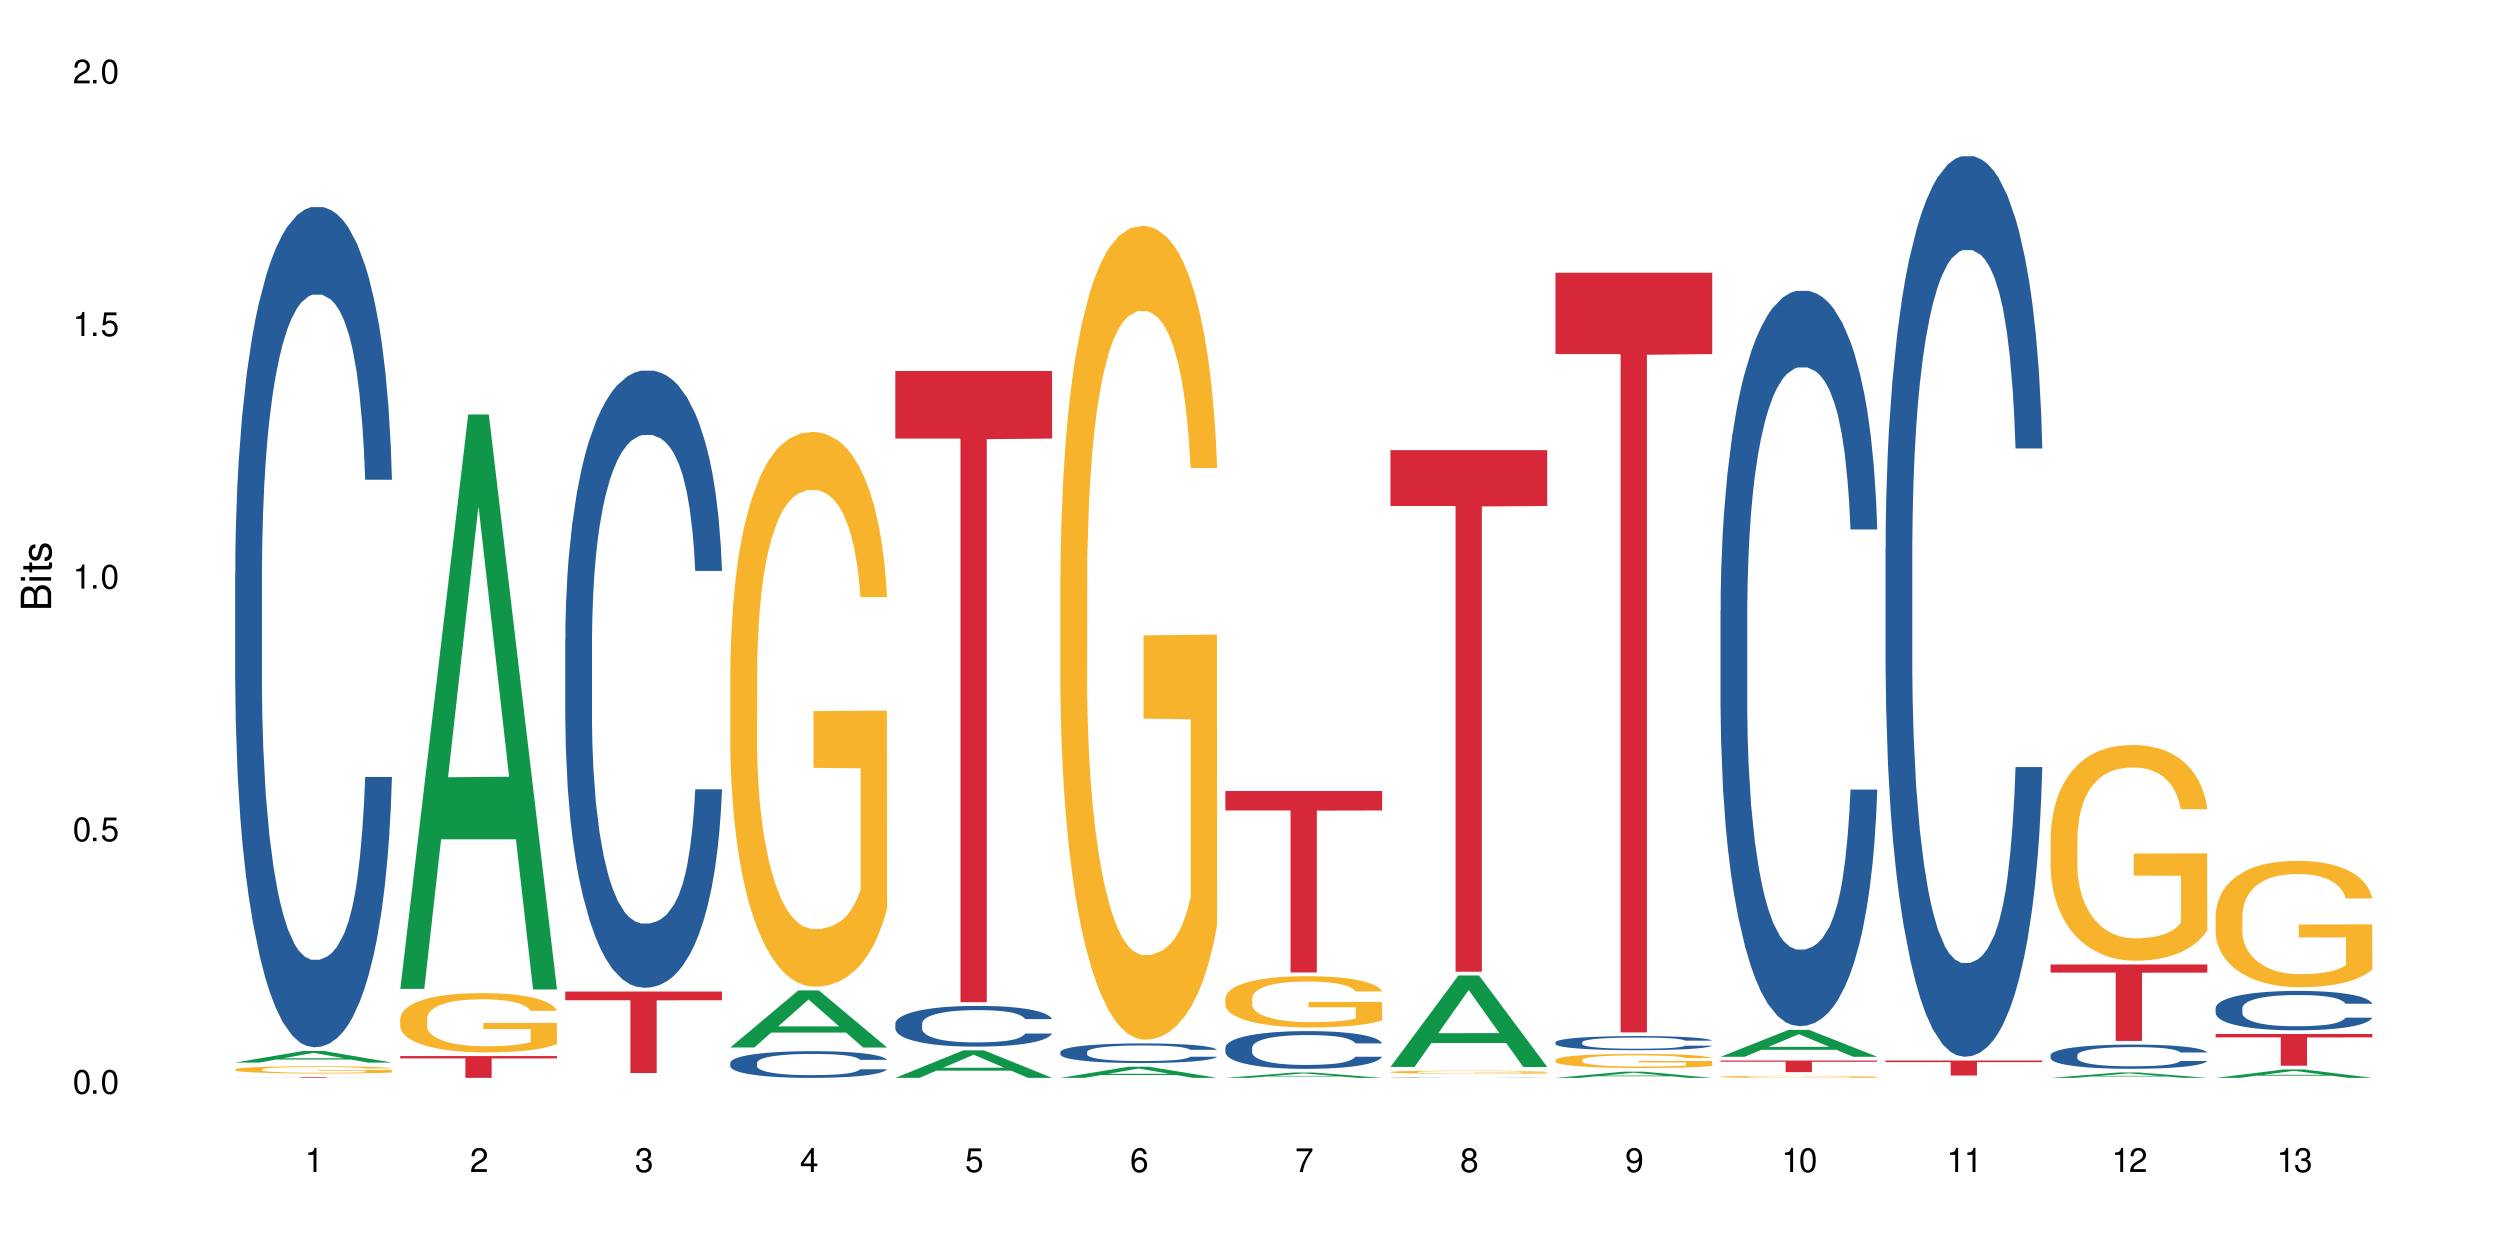 <?xml version="1.0" encoding="UTF-8"?>
<svg xmlns="http://www.w3.org/2000/svg" xmlns:xlink="http://www.w3.org/1999/xlink" width="720" height="360" viewBox="0 0 720 360">
<defs>
<g>
<g id="glyph-0-0">
</g>
<g id="glyph-0-1">
<path d="M 2.641 -6.938 C 2 -6.938 1.422 -6.656 1.078 -6.172 C 0.641 -5.562 0.406 -4.641 0.406 -3.359 C 0.406 -1.016 1.188 0.219 2.641 0.219 C 4.078 0.219 4.859 -1.016 4.859 -3.297 C 4.859 -4.641 4.656 -5.547 4.203 -6.172 C 3.844 -6.656 3.281 -6.938 2.641 -6.938 Z M 2.641 -6.188 C 3.547 -6.188 4 -5.25 4 -3.375 C 4 -1.406 3.562 -0.484 2.625 -0.484 C 1.734 -0.484 1.281 -1.438 1.281 -3.344 C 1.281 -5.25 1.734 -6.188 2.641 -6.188 Z M 2.641 -6.188 "/>
</g>
<g id="glyph-0-2">
<path d="M 1.828 -1 L 0.828 -1 L 0.828 0 L 1.828 0 Z M 1.828 -1 "/>
</g>
<g id="glyph-0-3">
<path d="M 4.562 -6.797 L 1.062 -6.797 L 0.547 -3.094 L 1.328 -3.094 C 1.719 -3.562 2.047 -3.734 2.578 -3.734 C 3.484 -3.734 4.062 -3.109 4.062 -2.094 C 4.062 -1.125 3.484 -0.531 2.578 -0.531 C 1.828 -0.531 1.375 -0.906 1.188 -1.672 L 0.328 -1.672 C 0.453 -1.109 0.547 -0.844 0.75 -0.594 C 1.125 -0.078 1.828 0.219 2.594 0.219 C 3.969 0.219 4.922 -0.781 4.922 -2.219 C 4.922 -3.562 4.031 -4.484 2.719 -4.484 C 2.25 -4.484 1.859 -4.359 1.469 -4.062 L 1.734 -5.969 L 4.562 -5.969 Z M 4.562 -6.797 "/>
</g>
<g id="glyph-0-4">
<path d="M 2.484 -4.938 L 2.484 0 L 3.328 0 L 3.328 -6.938 L 2.766 -6.938 C 2.469 -5.875 2.281 -5.734 0.984 -5.562 L 0.984 -4.938 Z M 2.484 -4.938 "/>
</g>
<g id="glyph-0-5">
<path d="M 4.859 -0.828 L 1.281 -0.828 C 1.359 -1.406 1.672 -1.781 2.5 -2.281 L 3.469 -2.828 C 4.406 -3.344 4.906 -4.062 4.906 -4.906 C 4.906 -5.484 4.672 -6.031 4.266 -6.406 C 3.859 -6.766 3.375 -6.938 2.719 -6.938 C 1.859 -6.938 1.219 -6.625 0.844 -6.031 C 0.609 -5.672 0.5 -5.234 0.484 -4.531 L 1.328 -4.531 C 1.359 -5.016 1.406 -5.281 1.531 -5.516 C 1.75 -5.938 2.188 -6.203 2.703 -6.203 C 3.469 -6.203 4.031 -5.641 4.031 -4.891 C 4.031 -4.344 3.719 -3.859 3.125 -3.516 L 2.234 -3 C 0.812 -2.172 0.406 -1.531 0.328 -0.016 L 4.859 -0.016 Z M 4.859 -0.828 "/>
</g>
<g id="glyph-0-6">
<path d="M 2.125 -3.188 L 2.578 -3.188 C 3.5 -3.188 3.984 -2.766 3.984 -1.922 C 3.984 -1.062 3.469 -0.531 2.594 -0.531 C 1.656 -0.531 1.203 -1 1.156 -2.016 L 0.312 -2.016 C 0.344 -1.453 0.438 -1.094 0.609 -0.781 C 0.953 -0.109 1.625 0.219 2.547 0.219 C 3.953 0.219 4.859 -0.625 4.859 -1.938 C 4.859 -2.828 4.516 -3.297 3.703 -3.594 C 4.344 -3.844 4.656 -4.328 4.656 -5.031 C 4.656 -6.219 3.875 -6.938 2.578 -6.938 C 1.203 -6.938 0.484 -6.172 0.453 -4.703 L 1.297 -4.703 C 1.312 -5.125 1.344 -5.359 1.453 -5.578 C 1.641 -5.969 2.062 -6.203 2.594 -6.203 C 3.344 -6.203 3.797 -5.75 3.797 -5 C 3.797 -4.516 3.609 -4.219 3.25 -4.047 C 3.016 -3.953 2.703 -3.922 2.125 -3.906 Z M 2.125 -3.188 "/>
</g>
<g id="glyph-0-7">
<path d="M 3.141 -1.672 L 3.141 0 L 3.984 0 L 3.984 -1.672 L 4.984 -1.672 L 4.984 -2.438 L 3.984 -2.438 L 3.984 -6.938 L 3.359 -6.938 L 0.266 -2.578 L 0.266 -1.672 Z M 3.141 -2.438 L 1 -2.438 L 3.141 -5.5 Z M 3.141 -2.438 "/>
</g>
<g id="glyph-0-8">
<path d="M 4.781 -5.125 C 4.609 -6.266 3.891 -6.938 2.844 -6.938 C 2.094 -6.938 1.422 -6.578 1.031 -5.953 C 0.594 -5.266 0.406 -4.422 0.406 -3.172 C 0.406 -2 0.578 -1.25 0.984 -0.641 C 1.359 -0.078 1.953 0.219 2.703 0.219 C 3.984 0.219 4.922 -0.75 4.922 -2.094 C 4.922 -3.375 4.062 -4.281 2.844 -4.281 C 2.172 -4.281 1.641 -4.031 1.281 -3.516 C 1.281 -5.234 1.828 -6.188 2.797 -6.188 C 3.391 -6.188 3.797 -5.797 3.938 -5.125 Z M 2.734 -3.531 C 3.547 -3.531 4.062 -2.953 4.062 -2.031 C 4.062 -1.156 3.484 -0.531 2.703 -0.531 C 1.922 -0.531 1.328 -1.188 1.328 -2.078 C 1.328 -2.938 1.906 -3.531 2.734 -3.531 Z M 2.734 -3.531 "/>
</g>
<g id="glyph-0-9">
<path d="M 4.984 -6.797 L 0.438 -6.797 L 0.438 -5.969 L 4.109 -5.969 C 2.5 -3.656 1.828 -2.234 1.328 0 L 2.219 0 C 2.594 -2.172 3.453 -4.047 4.984 -6.094 Z M 4.984 -6.797 "/>
</g>
<g id="glyph-0-10">
<path d="M 3.75 -3.656 C 4.469 -4.094 4.688 -4.438 4.688 -5.078 C 4.688 -6.172 3.844 -6.938 2.641 -6.938 C 1.438 -6.938 0.594 -6.172 0.594 -5.094 C 0.594 -4.438 0.812 -4.094 1.516 -3.656 C 0.734 -3.266 0.359 -2.703 0.359 -1.922 C 0.359 -0.656 1.281 0.219 2.641 0.219 C 3.984 0.219 4.922 -0.656 4.922 -1.922 C 4.922 -2.703 4.531 -3.266 3.75 -3.656 Z M 2.641 -6.188 C 3.359 -6.188 3.812 -5.75 3.812 -5.062 C 3.812 -4.406 3.344 -3.984 2.641 -3.984 C 1.922 -3.984 1.453 -4.406 1.453 -5.078 C 1.453 -5.75 1.922 -6.188 2.641 -6.188 Z M 2.641 -3.266 C 3.484 -3.266 4.062 -2.719 4.062 -1.906 C 4.062 -1.078 3.484 -0.531 2.625 -0.531 C 1.797 -0.531 1.219 -1.094 1.219 -1.906 C 1.219 -2.719 1.781 -3.266 2.641 -3.266 Z M 2.641 -3.266 "/>
</g>
<g id="glyph-0-11">
<path d="M 0.516 -1.578 C 0.672 -0.453 1.406 0.219 2.438 0.219 C 3.188 0.219 3.859 -0.141 4.266 -0.766 C 4.688 -1.453 4.891 -2.297 4.891 -3.547 C 4.891 -4.719 4.703 -5.453 4.312 -6.078 C 3.938 -6.641 3.344 -6.938 2.594 -6.938 C 1.297 -6.938 0.359 -5.969 0.359 -4.625 C 0.359 -3.344 1.234 -2.453 2.453 -2.453 C 3.094 -2.453 3.578 -2.672 4.016 -3.203 C 4 -1.484 3.469 -0.531 2.5 -0.531 C 1.906 -0.531 1.484 -0.906 1.359 -1.578 Z M 2.578 -6.203 C 3.375 -6.203 3.969 -5.531 3.969 -4.641 C 3.969 -3.797 3.391 -3.188 2.547 -3.188 C 1.734 -3.188 1.234 -3.766 1.234 -4.688 C 1.234 -5.562 1.797 -6.203 2.578 -6.203 Z M 2.578 -6.203 "/>
</g>
<g id="glyph-1-0">
</g>
<g id="glyph-1-1">
<path d="M 0 -0.953 L 0 -4.891 C 0 -5.719 -0.234 -6.344 -0.734 -6.797 C -1.188 -7.234 -1.812 -7.469 -2.5 -7.469 C -3.547 -7.469 -4.188 -7 -4.625 -5.875 C -4.984 -6.688 -5.625 -7.094 -6.531 -7.094 C -7.172 -7.094 -7.734 -6.859 -8.141 -6.391 C -8.562 -5.922 -8.75 -5.344 -8.75 -4.5 L -8.75 -0.953 Z M -4.984 -2.062 L -7.766 -2.062 L -7.766 -4.219 C -7.766 -4.844 -7.688 -5.203 -7.453 -5.5 C -7.219 -5.812 -6.859 -5.969 -6.375 -5.969 C -5.891 -5.969 -5.531 -5.812 -5.297 -5.5 C -5.062 -5.203 -4.984 -4.844 -4.984 -4.219 Z M -0.984 -2.062 L -4 -2.062 L -4 -4.781 C -4 -5.766 -3.438 -6.359 -2.484 -6.359 C -1.547 -6.359 -0.984 -5.766 -0.984 -4.781 Z M -0.984 -2.062 "/>
</g>
<g id="glyph-1-2">
<path d="M -6.281 -1.797 L -6.281 -0.797 L 0 -0.797 L 0 -1.797 Z M -8.75 -1.797 L -8.75 -0.797 L -7.484 -0.797 L -7.484 -1.797 Z M -8.75 -1.797 "/>
</g>
<g id="glyph-1-3">
<path d="M -6.281 -3.047 L -6.281 -2.016 L -8.016 -2.016 L -8.016 -1.016 L -6.281 -1.016 L -6.281 -0.172 L -5.469 -0.172 L -5.469 -1.016 L -0.719 -1.016 C -0.078 -1.016 0.281 -1.453 0.281 -2.234 C 0.281 -2.5 0.25 -2.719 0.188 -3.047 L -0.641 -3.047 C -0.609 -2.906 -0.594 -2.766 -0.594 -2.562 C -0.594 -2.141 -0.719 -2.016 -1.156 -2.016 L -5.469 -2.016 L -5.469 -3.047 Z M -6.281 -3.047 "/>
</g>
<g id="glyph-1-4">
<path d="M -4.531 -5.25 C -5.766 -5.25 -6.469 -4.422 -6.469 -2.969 C -6.469 -1.516 -5.719 -0.562 -4.547 -0.562 C -3.562 -0.562 -3.094 -1.062 -2.734 -2.562 L -2.516 -3.484 C -2.344 -4.188 -2.094 -4.469 -1.641 -4.469 C -1.047 -4.469 -0.641 -3.875 -0.641 -3 C -0.641 -2.453 -0.797 -2 -1.062 -1.75 C -1.25 -1.594 -1.422 -1.531 -1.875 -1.469 L -1.875 -0.406 C -0.422 -0.453 0.281 -1.266 0.281 -2.922 C 0.281 -4.5 -0.5 -5.516 -1.719 -5.516 C -2.656 -5.516 -3.172 -4.984 -3.469 -3.734 L -3.703 -2.766 C -3.891 -1.953 -4.156 -1.609 -4.594 -1.609 C -5.188 -1.609 -5.547 -2.125 -5.547 -2.938 C -5.547 -3.75 -5.203 -4.172 -4.531 -4.203 Z M -4.531 -5.25 "/>
</g>
</g>
</defs>
<rect x="-72" y="-36" width="864" height="432" fill="rgb(100%, 100%, 100%)" fill-opacity="1"/>
<path fill-rule="nonzero" fill="rgb(6.275%, 58.824%, 28.235%)" fill-opacity="1" d="M 67.73 306.02 L 67.777 306.016 L 87.316 302.684 L 93.25 302.684 L 112.883 306.023 L 105.984 306.023 L 101.066 305.152 L 79.5 305.152 L 74.676 306.02 L 67.73 306.02 L 81.574 304.789 L 99.086 304.789 L 90.355 303.227 L 90.258 303.227 L 90.164 303.234 L 81.527 304.789 L 81.574 304.789 Z M 67.73 306.02 "/>
<path fill-rule="nonzero" fill="rgb(14.51%, 36.078%, 60%)" fill-opacity="1" d="M 67.73 164.934 L 67.785 164.715 L 67.785 159.406 L 67.953 151 L 68.336 140.387 L 68.723 133.086 L 69.715 120.039 L 71.09 107.43 L 72.523 97.699 L 73.566 91.949 L 74.504 87.527 L 76.652 79.344 L 78.027 75.141 L 79.516 71.383 L 81.332 67.621 L 82.652 65.41 L 85.629 61.871 L 87.828 60.324 L 89.535 59.66 L 93.227 59.66 L 95.43 60.543 L 97.027 61.648 L 98.789 63.418 L 100.273 65.41 L 102.863 70.273 L 105.176 76.469 L 106.223 80.008 L 107.875 86.863 L 109.141 93.496 L 110.02 99.246 L 111.012 107.43 L 111.895 117.383 L 112.555 128.664 L 112.883 138.172 L 105.176 138.172 L 104.789 129.328 L 104.348 122.469 L 103.523 113.402 L 102.699 106.988 L 101.543 100.574 L 100.496 96.371 L 99.062 92.172 L 97.797 89.516 L 96.477 87.527 L 95.207 86.199 L 92.785 84.871 L 89.977 84.871 L 88.93 85.312 L 86.785 87.082 L 85.629 88.633 L 83.977 91.727 L 82.82 94.602 L 81.441 99.027 L 80.508 102.785 L 79.352 108.535 L 78.523 113.625 L 77.586 120.922 L 77.035 126.453 L 76.543 132.645 L 76.102 139.941 L 75.77 147.684 L 75.551 155.867 L 75.441 163.828 L 75.441 198.109 L 75.551 206.07 L 75.824 215.359 L 76.543 228.852 L 77.586 240.574 L 78.801 249.863 L 79.957 256.496 L 80.617 259.594 L 81.496 263.133 L 82.875 267.555 L 84.855 271.98 L 86.012 273.75 L 87.773 275.52 L 89.594 276.402 L 92.016 276.402 L 94.164 275.52 L 95.594 274.414 L 97.082 272.645 L 99.117 268.883 L 100.383 265.344 L 101.484 261.141 L 102.312 256.941 L 102.863 253.402 L 103.688 246.547 L 104.348 239.027 L 104.844 231.285 L 105.176 223.766 L 112.883 223.766 L 112.555 232.613 L 112.059 241.238 L 111.562 247.652 L 110.793 255.391 L 109.91 262.25 L 108.645 269.988 L 107.598 275.074 L 106.223 280.605 L 104.957 284.809 L 103.578 288.566 L 101.543 292.992 L 100.219 295.203 L 98.789 297.191 L 97.082 298.961 L 94.934 300.512 L 92.621 301.395 L 90.473 301.617 L 88.16 301.172 L 86.453 300.289 L 84.195 298.297 L 81.387 294.316 L 79.352 290.117 L 77.754 285.914 L 76.375 281.488 L 74.836 275.52 L 72.852 265.785 L 71.641 258.266 L 70.816 252.074 L 69.879 243.449 L 69.219 235.707 L 68.445 223.324 L 67.895 207.621 L 67.73 195.457 Z M 67.73 164.934 "/>
<path fill-rule="nonzero" fill="rgb(96.863%, 70.196%, 16.863%)" fill-opacity="1" d="M 67.73 307.98 L 67.785 307.98 L 67.785 307.941 L 68.008 307.855 L 68.559 307.738 L 69.273 307.641 L 70.043 307.566 L 70.539 307.523 L 71.367 307.469 L 72.082 307.426 L 73.898 307.34 L 76.211 307.262 L 77.477 307.227 L 78.91 307.195 L 80.945 307.156 L 81.883 307.145 L 84.746 307.113 L 87.996 307.094 L 91.574 307.09 L 93.227 307.09 L 95.484 307.098 L 98.566 307.121 L 100.328 307.137 L 101.707 307.156 L 103.137 307.184 L 104.898 307.219 L 106.551 307.266 L 107.875 307.312 L 109.195 307.367 L 110.297 307.43 L 111.234 307.496 L 112.059 307.574 L 112.555 307.641 L 112.883 307.711 L 105.23 307.711 L 104.789 307.641 L 104.293 307.59 L 103.469 307.527 L 102.641 307.484 L 101.816 307.445 L 100.273 307.398 L 98.953 307.367 L 97.301 307.34 L 95.703 307.324 L 93.887 307.312 L 92.785 307.309 L 89.867 307.309 L 87.223 307.32 L 85.684 307.336 L 84.582 307.352 L 83.039 307.379 L 82.102 307.402 L 81.551 307.418 L 79.902 307.477 L 78.801 307.531 L 78.195 307.566 L 77.422 307.625 L 76.871 307.676 L 76.266 307.75 L 75.938 307.809 L 75.496 307.938 L 75.441 308.281 L 75.605 308.352 L 75.938 308.43 L 76.375 308.5 L 77.035 308.57 L 77.699 308.625 L 78.855 308.699 L 79.844 308.75 L 80.617 308.781 L 82.102 308.832 L 82.707 308.852 L 84.141 308.883 L 85.629 308.91 L 87.445 308.934 L 88.82 308.945 L 91.023 308.953 L 93.832 308.953 L 97.137 308.941 L 99.227 308.93 L 100.66 308.914 L 101.598 308.898 L 102.754 308.879 L 103.578 308.859 L 104.348 308.84 L 105.285 308.805 L 105.285 308.352 L 91.684 308.352 L 91.684 308.137 L 112.828 308.137 L 112.883 308.879 L 111.727 308.93 L 110.297 308.98 L 108.918 309.016 L 107.488 309.051 L 105.449 309.086 L 103.797 309.109 L 101.266 309.137 L 98.953 309.152 L 96.531 309.164 L 94.383 309.168 L 91.852 309.172 L 89.594 309.168 L 87.168 309.156 L 85.242 309.141 L 83.48 309.121 L 81.719 309.098 L 79.516 309.059 L 78.082 309.023 L 76.598 308.984 L 75.109 308.938 L 73.789 308.887 L 72.906 308.848 L 72.027 308.801 L 71.09 308.742 L 70.207 308.68 L 69.547 308.621 L 68.941 308.555 L 68.5 308.492 L 68.062 308.406 L 67.84 308.336 L 67.73 308.277 Z M 67.73 307.98 "/>
<path fill-rule="nonzero" fill="rgb(83.922%, 15.686%, 22.353%)" fill-opacity="1" d="M 67.73 310.238 L 112.883 310.238 L 112.883 310.258 L 94.066 310.258 L 94.066 310.43 L 86.496 310.43 L 86.496 310.258 L 67.73 310.258 Z M 67.73 310.238 "/>
<path fill-rule="nonzero" fill="rgb(6.275%, 58.824%, 28.235%)" fill-opacity="1" d="M 115.262 284.801 L 115.309 284.645 L 134.848 119.359 L 140.781 119.359 L 160.414 284.957 L 153.516 284.957 L 148.598 241.73 L 127.031 241.73 L 122.207 284.801 L 115.262 284.801 L 129.105 223.848 L 146.617 223.695 L 137.887 146.414 L 137.789 146.258 L 137.691 146.727 L 129.059 223.695 L 129.105 223.848 Z M 115.262 284.801 "/>
<path fill-rule="nonzero" fill="rgb(96.863%, 70.196%, 16.863%)" fill-opacity="1" d="M 115.262 293.332 L 115.316 293.316 L 115.316 293.004 L 115.535 292.305 L 116.086 291.336 L 116.805 290.543 L 117.574 289.918 L 118.07 289.59 L 118.895 289.125 L 119.609 288.781 L 121.43 288.078 L 123.742 287.426 L 125.008 287.145 L 126.438 286.879 L 128.477 286.582 L 129.414 286.473 L 132.277 286.227 L 135.523 286.07 L 139.105 286.023 L 140.758 286.039 L 143.016 286.102 L 146.098 286.27 L 147.859 286.426 L 149.238 286.582 L 150.668 286.785 L 152.43 287.098 L 154.082 287.473 L 155.402 287.848 L 156.727 288.312 L 157.828 288.812 L 158.762 289.359 L 159.59 290.012 L 160.086 290.559 L 160.414 291.105 L 152.762 291.105 L 152.32 290.559 L 151.824 290.137 L 151 289.621 L 150.172 289.25 L 149.348 288.953 L 147.805 288.547 L 146.484 288.297 L 144.832 288.078 L 143.234 287.938 L 141.418 287.848 L 140.316 287.816 L 137.398 287.816 L 134.754 287.922 L 133.211 288.047 L 132.109 288.172 L 130.57 288.406 L 129.633 288.594 L 129.082 288.719 L 127.43 289.203 L 126.328 289.637 L 125.723 289.934 L 124.953 290.402 L 124.402 290.824 L 123.797 291.445 L 123.465 291.914 L 123.023 292.973 L 122.969 295.781 L 123.137 296.371 L 123.465 297.012 L 123.906 297.574 L 124.566 298.164 L 125.227 298.617 L 126.383 299.227 L 127.375 299.629 L 128.145 299.895 L 129.633 300.316 L 130.238 300.457 L 131.672 300.738 L 133.156 300.953 L 134.973 301.141 L 136.352 301.234 L 138.555 301.312 L 141.363 301.312 L 144.668 301.219 L 146.758 301.094 L 148.191 300.969 L 149.125 300.859 L 150.281 300.691 L 151.109 300.535 L 151.879 300.363 L 152.816 300.098 L 152.816 296.371 L 139.215 296.355 L 139.215 294.609 L 160.359 294.594 L 160.414 300.691 L 159.258 301.109 L 157.828 301.516 L 156.449 301.828 L 155.02 302.094 L 152.98 302.391 L 151.328 302.574 L 148.797 302.793 L 146.484 302.934 L 144.059 303.027 L 141.914 303.074 L 139.379 303.09 L 137.121 303.059 L 134.699 302.965 L 132.773 302.84 L 131.012 302.684 L 129.246 302.48 L 127.047 302.156 L 125.613 301.891 L 124.125 301.562 L 122.641 301.172 L 121.316 300.754 L 120.438 300.426 L 119.555 300.051 L 118.621 299.582 L 117.738 299.055 L 117.078 298.57 L 116.473 298.023 L 116.031 297.512 L 115.59 296.809 L 115.371 296.246 L 115.262 295.766 Z M 115.262 293.332 "/>
<path fill-rule="nonzero" fill="rgb(83.922%, 15.686%, 22.353%)" fill-opacity="1" d="M 115.262 304.156 L 160.414 304.156 L 160.414 304.828 L 141.598 304.832 L 141.598 310.43 L 134.023 310.43 L 134.023 304.84 L 133.914 304.828 L 115.262 304.828 Z M 115.262 304.156 "/>
<path fill-rule="nonzero" fill="rgb(14.51%, 36.078%, 60%)" fill-opacity="1" d="M 162.793 184.09 L 162.848 183.926 L 162.848 180.027 L 163.012 173.855 L 163.398 166.059 L 163.781 160.695 L 164.773 151.109 L 166.148 141.852 L 167.582 134.703 L 168.629 130.477 L 169.562 127.23 L 171.711 121.219 L 173.09 118.133 L 174.574 115.371 L 176.391 112.609 L 177.715 110.984 L 180.688 108.383 L 182.891 107.246 L 184.598 106.758 L 188.285 106.758 L 190.488 107.41 L 192.086 108.223 L 193.848 109.52 L 195.336 110.984 L 197.922 114.559 L 200.234 119.105 L 201.281 121.707 L 202.934 126.742 L 204.199 131.617 L 205.082 135.84 L 206.074 141.852 L 206.953 149.16 L 207.613 157.445 L 207.945 164.434 L 200.234 164.434 L 199.852 157.934 L 199.41 152.898 L 198.582 146.238 L 197.758 141.527 L 196.602 136.812 L 195.555 133.727 L 194.125 130.641 L 192.855 128.691 L 191.535 127.23 L 190.27 126.254 L 187.848 125.281 L 185.039 125.281 L 183.992 125.605 L 181.844 126.902 L 180.688 128.043 L 179.035 130.316 L 177.879 132.426 L 176.504 135.676 L 175.566 138.438 L 174.41 142.664 L 173.586 146.398 L 172.648 151.762 L 172.098 155.82 L 171.602 160.371 L 171.16 165.73 L 170.832 171.418 L 170.609 177.43 L 170.5 183.277 L 170.5 208.461 L 170.609 214.309 L 170.887 221.133 L 171.602 231.043 L 172.648 239.652 L 173.859 246.477 L 175.016 251.348 L 175.676 253.625 L 176.559 256.223 L 177.934 259.473 L 179.918 262.723 L 181.074 264.02 L 182.836 265.32 L 184.652 265.969 L 187.074 265.969 L 189.223 265.32 L 190.656 264.508 L 192.141 263.207 L 194.18 260.445 L 195.445 257.848 L 196.547 254.762 L 197.371 251.672 L 197.922 249.074 L 198.75 244.039 L 199.41 238.516 L 199.906 232.828 L 200.234 227.305 L 207.945 227.305 L 207.613 233.805 L 207.117 240.141 L 206.625 244.852 L 205.852 250.535 L 204.973 255.574 L 203.703 261.258 L 202.66 264.996 L 201.281 269.059 L 200.016 272.145 L 198.641 274.906 L 196.602 278.156 L 195.281 279.781 L 193.848 281.242 L 192.141 282.543 L 189.992 283.68 L 187.68 284.328 L 185.535 284.492 L 183.219 284.164 L 181.512 283.516 L 179.254 282.055 L 176.449 279.129 L 174.41 276.043 L 172.812 272.957 L 171.438 269.707 L 169.895 265.32 L 167.914 258.172 L 166.699 252.648 L 165.875 248.098 L 164.938 241.762 L 164.277 236.078 L 163.508 226.98 L 162.957 215.445 L 162.793 206.508 Z M 162.793 184.09 "/>
<path fill-rule="nonzero" fill="rgb(83.922%, 15.686%, 22.353%)" fill-opacity="1" d="M 162.793 285.559 L 207.945 285.559 L 207.945 288.07 L 189.125 288.094 L 189.125 309.039 L 181.555 309.039 L 181.555 288.113 L 181.445 288.07 L 162.793 288.07 Z M 162.793 285.559 "/>
<path fill-rule="nonzero" fill="rgb(6.275%, 58.824%, 28.235%)" fill-opacity="1" d="M 210.32 301.664 L 210.371 301.648 L 229.906 285.242 L 235.84 285.242 L 255.477 301.68 L 248.578 301.68 L 243.656 297.391 L 222.094 297.391 L 217.27 301.664 L 210.32 301.664 L 224.168 295.613 L 241.68 295.598 L 232.945 287.93 L 232.852 287.914 L 232.754 287.961 L 224.117 295.598 L 224.168 295.613 Z M 210.32 301.664 "/>
<path fill-rule="nonzero" fill="rgb(14.51%, 36.078%, 60%)" fill-opacity="1" d="M 210.32 306.09 L 210.375 306.082 L 210.375 305.914 L 210.543 305.645 L 210.926 305.309 L 211.312 305.078 L 212.305 304.664 L 213.68 304.262 L 215.113 303.953 L 216.16 303.77 L 217.094 303.629 L 219.242 303.371 L 220.617 303.238 L 222.105 303.117 L 223.922 303 L 225.246 302.93 L 228.219 302.816 L 230.422 302.766 L 232.129 302.746 L 235.816 302.746 L 238.02 302.773 L 239.617 302.809 L 241.379 302.863 L 242.863 302.93 L 245.453 303.082 L 247.766 303.277 L 248.812 303.391 L 250.465 303.609 L 251.73 303.82 L 252.613 304.004 L 253.602 304.262 L 254.484 304.578 L 255.145 304.938 L 255.477 305.238 L 247.766 305.238 L 247.379 304.957 L 246.941 304.738 L 246.113 304.453 L 245.289 304.25 L 244.133 304.043 L 243.086 303.91 L 241.652 303.777 L 240.387 303.695 L 239.066 303.629 L 237.801 303.59 L 235.375 303.547 L 232.566 303.547 L 231.523 303.559 L 229.375 303.617 L 228.219 303.664 L 226.566 303.766 L 225.41 303.855 L 224.031 303.996 L 223.098 304.113 L 221.941 304.297 L 221.113 304.461 L 220.18 304.691 L 219.629 304.867 L 219.133 305.062 L 218.691 305.297 L 218.359 305.543 L 218.141 305.801 L 218.031 306.055 L 218.031 307.145 L 218.141 307.395 L 218.418 307.691 L 219.133 308.121 L 220.18 308.492 L 221.391 308.785 L 222.547 308.996 L 223.207 309.094 L 224.086 309.207 L 225.465 309.348 L 227.445 309.488 L 228.602 309.547 L 230.367 309.602 L 232.184 309.629 L 234.605 309.629 L 236.754 309.602 L 238.184 309.566 L 239.672 309.512 L 241.707 309.391 L 242.977 309.277 L 244.078 309.145 L 244.902 309.012 L 245.453 308.898 L 246.277 308.68 L 246.941 308.441 L 247.438 308.195 L 247.766 307.957 L 255.477 307.957 L 255.145 308.238 L 254.648 308.512 L 254.152 308.715 L 253.383 308.961 L 252.5 309.18 L 251.234 309.426 L 250.188 309.586 L 248.812 309.762 L 247.547 309.895 L 246.168 310.016 L 244.133 310.156 L 242.809 310.227 L 241.379 310.289 L 239.672 310.348 L 237.523 310.395 L 235.211 310.422 L 233.062 310.43 L 230.75 310.418 L 229.043 310.387 L 226.785 310.324 L 223.977 310.199 L 221.941 310.066 L 220.344 309.93 L 218.965 309.793 L 217.426 309.602 L 215.441 309.293 L 214.23 309.055 L 213.406 308.855 L 212.469 308.582 L 211.809 308.336 L 211.039 307.945 L 210.488 307.445 L 210.32 307.059 Z M 210.32 306.09 "/>
<path fill-rule="nonzero" fill="rgb(96.863%, 70.196%, 16.863%)" fill-opacity="1" d="M 210.32 192.828 L 210.375 192.68 L 210.375 189.762 L 210.598 183.195 L 211.148 174.148 L 211.863 166.707 L 212.633 160.871 L 213.129 157.805 L 213.957 153.426 L 214.672 150.219 L 216.488 143.652 L 218.801 137.523 L 220.066 134.895 L 221.5 132.414 L 223.539 129.641 L 224.473 128.621 L 227.336 126.285 L 230.586 124.824 L 234.164 124.387 L 235.816 124.535 L 238.074 125.117 L 241.156 126.723 L 242.922 128.184 L 244.297 129.641 L 245.73 131.539 L 247.492 134.457 L 249.145 137.961 L 250.465 141.461 L 251.785 145.84 L 252.887 150.508 L 253.824 155.617 L 254.648 161.746 L 255.145 166.852 L 255.477 171.961 L 247.82 171.961 L 247.379 166.852 L 246.887 162.914 L 246.059 158.098 L 245.234 154.594 L 244.406 151.824 L 242.863 148.027 L 241.543 145.695 L 239.891 143.652 L 238.293 142.336 L 236.477 141.461 L 235.375 141.168 L 232.457 141.168 L 229.816 142.191 L 228.273 143.359 L 227.172 144.527 L 225.629 146.715 L 224.695 148.465 L 224.145 149.633 L 222.492 154.156 L 221.391 158.242 L 220.785 161.016 L 220.012 165.395 L 219.461 169.332 L 218.855 175.172 L 218.527 179.547 L 218.086 189.473 L 218.031 215.738 L 218.195 221.281 L 218.527 227.266 L 218.965 232.52 L 219.629 238.062 L 220.289 242.297 L 221.445 247.988 L 222.438 251.781 L 223.207 254.262 L 224.695 258.203 L 225.301 259.516 L 226.73 262.141 L 228.219 264.184 L 230.035 265.938 L 231.41 266.812 L 233.613 267.543 L 236.422 267.543 L 239.727 266.664 L 241.82 265.5 L 243.25 264.332 L 244.188 263.309 L 245.344 261.703 L 246.168 260.246 L 246.941 258.641 L 247.875 256.16 L 247.875 221.281 L 234.273 221.137 L 234.273 204.793 L 255.422 204.648 L 255.477 261.703 L 254.32 265.645 L 252.887 269.438 L 251.512 272.355 L 250.078 274.836 L 248.043 277.609 L 246.391 279.363 L 243.855 281.406 L 241.543 282.719 L 239.121 283.594 L 236.973 284.031 L 234.441 284.176 L 232.184 283.887 L 229.758 283.008 L 227.832 281.844 L 226.07 280.383 L 224.309 278.484 L 222.105 275.422 L 220.672 272.941 L 219.188 269.875 L 217.699 266.227 L 216.379 262.289 L 215.496 259.223 L 214.617 255.723 L 213.68 251.344 L 212.801 246.383 L 212.137 241.859 L 211.531 236.75 L 211.094 231.934 L 210.652 225.367 L 210.43 220.117 L 210.32 215.594 Z M 210.32 192.828 "/>
<path fill-rule="nonzero" fill="rgb(6.275%, 58.824%, 28.235%)" fill-opacity="1" d="M 257.852 310.422 L 257.898 310.414 L 277.438 302.496 L 283.371 302.496 L 303.004 310.43 L 296.105 310.43 L 291.188 308.359 L 269.621 308.359 L 264.797 310.422 L 257.852 310.422 L 271.695 307.504 L 289.207 307.496 L 280.477 303.793 L 280.379 303.785 L 280.285 303.809 L 271.648 307.496 L 271.695 307.504 Z M 257.852 310.422 "/>
<path fill-rule="nonzero" fill="rgb(14.51%, 36.078%, 60%)" fill-opacity="1" d="M 257.852 294.809 L 257.906 294.797 L 257.906 294.539 L 258.07 294.133 L 258.457 293.617 L 258.844 293.262 L 259.832 292.633 L 261.211 292.02 L 262.641 291.547 L 263.688 291.27 L 264.625 291.055 L 266.773 290.66 L 268.148 290.457 L 269.637 290.273 L 271.453 290.09 L 272.773 289.984 L 275.746 289.812 L 277.949 289.738 L 279.656 289.707 L 283.348 289.707 L 285.551 289.75 L 287.145 289.801 L 288.91 289.887 L 290.395 289.984 L 292.984 290.219 L 295.297 290.52 L 296.344 290.691 L 297.996 291.023 L 299.262 291.344 L 300.141 291.625 L 301.133 292.02 L 302.016 292.504 L 302.676 293.051 L 303.004 293.512 L 295.297 293.512 L 294.91 293.082 L 294.469 292.75 L 293.645 292.309 L 292.816 292 L 291.66 291.688 L 290.617 291.484 L 289.184 291.281 L 287.918 291.152 L 286.598 291.055 L 285.328 290.992 L 282.906 290.926 L 280.098 290.926 L 279.051 290.949 L 276.902 291.035 L 275.746 291.109 L 274.098 291.258 L 272.941 291.398 L 271.562 291.613 L 270.625 291.797 L 269.469 292.074 L 268.645 292.32 L 267.707 292.676 L 267.156 292.941 L 266.66 293.242 L 266.223 293.594 L 265.891 293.973 L 265.672 294.367 L 265.562 294.754 L 265.562 296.414 L 265.672 296.801 L 265.945 297.25 L 266.66 297.902 L 267.707 298.473 L 268.918 298.922 L 270.074 299.242 L 270.738 299.395 L 271.617 299.566 L 272.996 299.781 L 274.977 299.992 L 276.133 300.078 L 277.895 300.164 L 279.711 300.207 L 282.137 300.207 L 284.281 300.164 L 285.715 300.113 L 287.203 300.027 L 289.238 299.844 L 290.504 299.672 L 291.605 299.469 L 292.434 299.266 L 292.984 299.094 L 293.809 298.762 L 294.469 298.398 L 294.965 298.023 L 295.297 297.656 L 303.004 297.656 L 302.676 298.086 L 302.18 298.504 L 301.684 298.816 L 300.914 299.191 L 300.031 299.523 L 298.766 299.898 L 297.719 300.145 L 296.344 300.41 L 295.074 300.617 L 293.699 300.797 L 291.66 301.012 L 290.34 301.117 L 288.91 301.215 L 287.203 301.301 L 285.055 301.375 L 282.742 301.418 L 280.594 301.43 L 278.281 301.41 L 276.574 301.367 L 274.316 301.27 L 271.508 301.074 L 269.469 300.871 L 267.875 300.668 L 266.496 300.453 L 264.953 300.164 L 262.973 299.695 L 261.762 299.328 L 260.934 299.027 L 260 298.609 L 259.34 298.234 L 258.566 297.637 L 258.016 296.875 L 257.852 296.285 Z M 257.852 294.809 "/>
<path fill-rule="nonzero" fill="rgb(83.922%, 15.686%, 22.353%)" fill-opacity="1" d="M 257.852 106.852 L 303.004 106.852 L 303.004 126.309 L 284.188 126.48 L 284.188 288.641 L 276.617 288.641 L 276.617 126.652 L 276.504 126.309 L 257.852 126.309 Z M 257.852 106.852 "/>
<path fill-rule="nonzero" fill="rgb(6.275%, 58.824%, 28.235%)" fill-opacity="1" d="M 305.383 310.426 L 305.43 310.426 L 324.969 307.227 L 330.902 307.227 L 350.535 310.43 L 343.637 310.43 L 338.715 309.594 L 317.152 309.594 L 312.328 310.426 L 305.383 310.426 L 319.227 309.246 L 336.738 309.246 L 328.008 307.75 L 327.91 307.746 L 327.812 307.754 L 319.18 309.246 L 319.227 309.246 Z M 305.383 310.426 "/>
<path fill-rule="nonzero" fill="rgb(14.51%, 36.078%, 60%)" fill-opacity="1" d="M 305.383 302.969 L 305.438 302.965 L 305.438 302.84 L 305.602 302.645 L 305.988 302.398 L 306.371 302.227 L 307.363 301.922 L 308.742 301.629 L 310.172 301.402 L 311.219 301.27 L 312.156 301.164 L 314.301 300.973 L 315.68 300.875 L 317.164 300.789 L 318.984 300.699 L 320.305 300.648 L 323.277 300.566 L 325.48 300.531 L 327.188 300.516 L 330.879 300.516 L 333.078 300.535 L 334.676 300.562 L 336.438 300.602 L 337.926 300.648 L 340.512 300.762 L 342.828 300.906 L 343.871 300.988 L 345.523 301.148 L 346.789 301.305 L 347.672 301.438 L 348.664 301.629 L 349.543 301.859 L 350.203 302.125 L 350.535 302.348 L 342.828 302.348 L 342.441 302.141 L 342 301.98 L 341.176 301.77 L 340.348 301.617 L 339.191 301.469 L 338.145 301.371 L 336.715 301.273 L 335.449 301.211 L 334.125 301.164 L 332.859 301.133 L 330.438 301.102 L 327.629 301.102 L 326.582 301.113 L 324.434 301.152 L 323.277 301.191 L 321.625 301.262 L 320.469 301.328 L 319.094 301.434 L 318.156 301.52 L 317 301.656 L 316.176 301.773 L 315.238 301.945 L 314.688 302.074 L 314.191 302.219 L 313.75 302.387 L 313.422 302.566 L 313.199 302.758 L 313.09 302.945 L 313.09 303.746 L 313.199 303.93 L 313.477 304.148 L 314.191 304.461 L 315.238 304.734 L 316.449 304.953 L 317.605 305.105 L 318.266 305.18 L 319.148 305.262 L 320.523 305.363 L 322.508 305.469 L 323.664 305.508 L 325.426 305.551 L 327.242 305.57 L 329.664 305.57 L 331.812 305.551 L 333.246 305.523 L 334.73 305.484 L 336.77 305.395 L 338.035 305.312 L 339.137 305.215 L 339.961 305.117 L 340.512 305.035 L 341.34 304.875 L 342 304.699 L 342.496 304.52 L 342.828 304.344 L 350.535 304.344 L 350.203 304.551 L 349.711 304.75 L 349.215 304.902 L 348.441 305.082 L 347.562 305.242 L 346.297 305.422 L 345.25 305.539 L 343.871 305.668 L 342.605 305.766 L 341.23 305.855 L 339.191 305.957 L 337.871 306.012 L 336.438 306.055 L 334.73 306.098 L 332.586 306.133 L 330.27 306.156 L 328.125 306.16 L 325.812 306.148 L 324.105 306.129 L 321.848 306.082 L 319.039 305.988 L 317 305.891 L 315.402 305.793 L 314.027 305.691 L 312.484 305.551 L 310.504 305.324 L 309.293 305.148 L 308.465 305.004 L 307.531 304.801 L 306.867 304.621 L 306.098 304.332 L 305.547 303.965 L 305.383 303.684 Z M 305.383 302.969 "/>
<path fill-rule="nonzero" fill="rgb(96.863%, 70.196%, 16.863%)" fill-opacity="1" d="M 305.383 165.422 L 305.438 165.207 L 305.438 160.926 L 305.656 151.289 L 306.207 138.016 L 306.922 127.098 L 307.695 118.535 L 308.191 114.039 L 309.016 107.613 L 309.73 102.902 L 311.551 93.27 L 313.863 84.277 L 315.129 80.422 L 316.559 76.785 L 318.598 72.715 L 319.535 71.219 L 322.398 67.793 L 325.645 65.652 L 329.227 65.008 L 330.879 65.223 L 333.137 66.078 L 336.219 68.434 L 337.98 70.574 L 339.355 72.715 L 340.789 75.5 L 342.551 79.781 L 344.203 84.918 L 345.523 90.059 L 346.848 96.48 L 347.949 103.332 L 348.883 110.824 L 349.711 119.816 L 350.203 127.312 L 350.535 134.805 L 342.883 134.805 L 342.441 127.312 L 341.945 121.531 L 341.121 114.465 L 340.293 109.328 L 339.469 105.258 L 337.926 99.691 L 336.605 96.266 L 334.953 93.27 L 333.355 91.344 L 331.539 90.059 L 330.438 89.629 L 327.52 89.629 L 324.875 91.129 L 323.332 92.84 L 322.23 94.555 L 320.691 97.766 L 319.754 100.336 L 319.203 102.047 L 317.551 108.684 L 316.449 114.68 L 315.844 118.746 L 315.074 125.172 L 314.523 130.953 L 313.918 139.516 L 313.586 145.938 L 313.145 160.496 L 313.09 199.035 L 313.258 207.172 L 313.586 215.949 L 314.027 223.656 L 314.688 231.793 L 315.348 238 L 316.504 246.352 L 317.496 251.918 L 318.266 255.559 L 319.754 261.34 L 320.359 263.266 L 321.793 267.117 L 323.277 270.117 L 325.094 272.688 L 326.473 273.969 L 328.676 275.039 L 331.484 275.039 L 334.785 273.758 L 336.879 272.043 L 338.312 270.332 L 339.246 268.832 L 340.402 266.477 L 341.23 264.336 L 342 261.98 L 342.938 258.34 L 342.938 207.172 L 329.336 206.957 L 329.336 182.977 L 350.48 182.762 L 350.535 266.477 L 349.379 272.258 L 347.949 277.824 L 346.57 282.105 L 345.141 285.746 L 343.102 289.812 L 341.449 292.383 L 338.918 295.379 L 336.605 297.309 L 334.18 298.594 L 332.035 299.234 L 329.5 299.449 L 327.242 299.02 L 324.82 297.734 L 322.895 296.023 L 321.129 293.883 L 319.367 291.098 L 317.164 286.602 L 315.734 282.961 L 314.246 278.465 L 312.762 273.113 L 311.438 267.332 L 310.559 262.836 L 309.676 257.699 L 308.742 251.277 L 307.859 243.996 L 307.199 237.359 L 306.594 229.867 L 306.152 222.801 L 305.711 213.164 L 305.492 205.457 L 305.383 198.82 Z M 305.383 165.422 "/>
<path fill-rule="nonzero" fill="rgb(6.275%, 58.824%, 28.235%)" fill-opacity="1" d="M 352.91 310.43 L 352.961 310.426 L 372.496 308.895 L 378.43 308.895 L 398.066 310.43 L 391.168 310.43 L 386.246 310.031 L 364.684 310.031 L 359.859 310.43 L 352.91 310.43 L 366.758 309.863 L 384.27 309.863 L 375.535 309.145 L 375.441 309.145 L 375.344 309.148 L 366.707 309.863 L 366.758 309.863 Z M 352.91 310.43 "/>
<path fill-rule="nonzero" fill="rgb(14.51%, 36.078%, 60%)" fill-opacity="1" d="M 352.91 301.695 L 352.969 301.688 L 352.969 301.449 L 353.133 301.07 L 353.52 300.594 L 353.902 300.266 L 354.895 299.68 L 356.27 299.113 L 357.703 298.68 L 358.75 298.422 L 359.684 298.223 L 361.832 297.855 L 363.211 297.668 L 364.695 297.496 L 366.512 297.328 L 367.836 297.23 L 370.809 297.07 L 373.012 297 L 374.719 296.973 L 378.406 296.973 L 380.609 297.012 L 382.207 297.062 L 383.969 297.141 L 385.457 297.23 L 388.043 297.449 L 390.355 297.727 L 391.402 297.883 L 393.055 298.191 L 394.32 298.488 L 395.203 298.746 L 396.195 299.113 L 397.074 299.562 L 397.734 300.066 L 398.066 300.496 L 390.355 300.496 L 389.973 300.098 L 389.531 299.789 L 388.703 299.383 L 387.879 299.094 L 386.723 298.809 L 385.676 298.617 L 384.246 298.43 L 382.977 298.312 L 381.656 298.223 L 380.391 298.164 L 377.965 298.102 L 375.16 298.102 L 374.113 298.121 L 371.965 298.203 L 370.809 298.273 L 369.156 298.41 L 368 298.539 L 366.625 298.738 L 365.688 298.906 L 364.531 299.164 L 363.703 299.395 L 362.77 299.719 L 362.219 299.969 L 361.723 300.246 L 361.281 300.574 L 360.953 300.922 L 360.73 301.289 L 360.621 301.645 L 360.621 303.184 L 360.73 303.543 L 361.008 303.957 L 361.723 304.562 L 362.77 305.09 L 363.98 305.508 L 365.137 305.805 L 365.797 305.941 L 366.68 306.102 L 368.055 306.301 L 370.039 306.5 L 371.195 306.578 L 372.957 306.656 L 374.773 306.699 L 377.195 306.699 L 379.344 306.656 L 380.773 306.609 L 382.262 306.527 L 384.301 306.359 L 385.566 306.203 L 386.668 306.012 L 387.492 305.824 L 388.043 305.664 L 388.871 305.359 L 389.531 305.02 L 390.027 304.672 L 390.355 304.336 L 398.066 304.336 L 397.734 304.73 L 397.238 305.121 L 396.742 305.406 L 395.973 305.754 L 395.094 306.062 L 393.824 306.41 L 392.781 306.637 L 391.402 306.887 L 390.137 307.074 L 388.758 307.242 L 386.723 307.441 L 385.402 307.543 L 383.969 307.629 L 382.262 307.711 L 380.113 307.777 L 377.801 307.82 L 375.652 307.828 L 373.34 307.809 L 371.633 307.77 L 369.375 307.68 L 366.566 307.5 L 364.531 307.312 L 362.934 307.125 L 361.559 306.926 L 360.016 306.656 L 358.031 306.223 L 356.82 305.883 L 355.996 305.605 L 355.059 305.219 L 354.398 304.871 L 353.629 304.316 L 353.078 303.609 L 352.91 303.066 Z M 352.91 301.695 "/>
<path fill-rule="nonzero" fill="rgb(96.863%, 70.196%, 16.863%)" fill-opacity="1" d="M 352.91 287.469 L 352.969 287.453 L 352.969 287.184 L 353.188 286.578 L 353.738 285.742 L 354.453 285.055 L 355.227 284.516 L 355.719 284.234 L 356.547 283.828 L 357.262 283.531 L 359.078 282.926 L 361.391 282.359 L 362.66 282.117 L 364.09 281.887 L 366.129 281.633 L 367.062 281.535 L 369.926 281.32 L 373.176 281.188 L 376.754 281.145 L 378.406 281.16 L 380.664 281.215 L 383.75 281.363 L 385.512 281.496 L 386.887 281.633 L 388.32 281.805 L 390.082 282.074 L 391.734 282.398 L 393.055 282.723 L 394.375 283.129 L 395.477 283.559 L 396.414 284.031 L 397.238 284.598 L 397.734 285.066 L 398.066 285.539 L 390.41 285.539 L 389.973 285.066 L 389.477 284.703 L 388.648 284.258 L 387.824 283.938 L 386.996 283.68 L 385.457 283.328 L 384.133 283.113 L 382.48 282.926 L 380.887 282.805 L 379.066 282.723 L 377.965 282.695 L 375.047 282.695 L 372.406 282.789 L 370.863 282.898 L 369.762 283.004 L 368.219 283.207 L 367.285 283.371 L 366.734 283.477 L 365.082 283.895 L 363.98 284.273 L 363.375 284.527 L 362.602 284.934 L 362.055 285.297 L 361.445 285.836 L 361.117 286.242 L 360.676 287.156 L 360.621 289.582 L 360.785 290.098 L 361.117 290.648 L 361.559 291.133 L 362.219 291.645 L 362.879 292.035 L 364.035 292.562 L 365.027 292.914 L 365.797 293.141 L 367.285 293.508 L 367.891 293.629 L 369.32 293.871 L 370.809 294.059 L 372.625 294.219 L 374.004 294.301 L 376.203 294.367 L 379.012 294.367 L 382.316 294.289 L 384.41 294.18 L 385.84 294.07 L 386.777 293.977 L 387.934 293.828 L 388.758 293.695 L 389.531 293.547 L 390.465 293.316 L 390.465 290.098 L 376.867 290.082 L 376.867 288.574 L 398.012 288.559 L 398.066 293.828 L 396.91 294.195 L 395.477 294.543 L 394.102 294.812 L 392.668 295.043 L 390.633 295.301 L 388.98 295.461 L 386.445 295.648 L 384.133 295.77 L 381.711 295.852 L 379.562 295.891 L 377.031 295.906 L 374.773 295.879 L 372.352 295.797 L 370.422 295.691 L 368.66 295.555 L 366.898 295.379 L 364.695 295.098 L 363.266 294.867 L 361.777 294.586 L 360.289 294.246 L 358.969 293.883 L 358.09 293.602 L 357.207 293.277 L 356.27 292.871 L 355.391 292.414 L 354.73 291.996 L 354.125 291.523 L 353.684 291.078 L 353.242 290.473 L 353.023 289.988 L 352.91 289.57 Z M 352.91 287.469 "/>
<path fill-rule="nonzero" fill="rgb(83.922%, 15.686%, 22.353%)" fill-opacity="1" d="M 352.91 227.816 L 398.066 227.816 L 398.066 233.41 L 379.246 233.457 L 379.246 280.078 L 371.676 280.078 L 371.676 233.508 L 371.566 233.41 L 352.91 233.41 Z M 352.91 227.816 "/>
<path fill-rule="nonzero" fill="rgb(6.275%, 58.824%, 28.235%)" fill-opacity="1" d="M 400.441 307.27 L 400.492 307.246 L 420.027 280.926 L 425.961 280.926 L 445.598 307.293 L 438.699 307.293 L 433.777 300.41 L 412.215 300.41 L 407.391 307.27 L 400.441 307.27 L 414.289 297.562 L 431.801 297.539 L 423.066 285.234 L 422.973 285.211 L 422.875 285.285 L 414.238 297.539 L 414.289 297.562 Z M 400.441 307.27 "/>
<path fill-rule="nonzero" fill="rgb(14.51%, 36.078%, 60%)" fill-opacity="1" d="M 400.441 310.367 L 400.496 310.367 L 400.664 310.363 L 401.047 310.355 L 401.434 310.355 L 402.426 310.348 L 403.801 310.344 L 405.234 310.336 L 406.277 310.336 L 407.215 310.332 L 409.363 310.328 L 410.738 310.328 L 412.227 310.324 L 415.363 310.324 L 418.34 310.32 L 431.5 310.32 L 432.984 310.324 L 435.574 310.324 L 437.887 310.328 L 438.934 310.328 L 440.586 310.332 L 441.852 310.336 L 442.73 310.34 L 443.723 310.344 L 444.605 310.348 L 445.266 310.352 L 445.598 310.355 L 437.887 310.355 L 437.5 310.352 L 437.062 310.348 L 436.234 310.344 L 435.41 310.344 L 434.254 310.34 L 433.207 310.336 L 430.508 310.336 L 429.188 310.332 L 418.34 310.332 L 416.688 310.336 L 415.531 310.336 L 414.152 310.34 L 413.219 310.34 L 412.062 310.344 L 411.234 310.344 L 410.301 310.348 L 409.75 310.352 L 409.254 310.355 L 408.812 310.355 L 408.48 310.359 L 408.262 310.363 L 408.152 310.367 L 408.152 310.383 L 408.262 310.387 L 408.535 310.391 L 409.254 310.398 L 410.301 310.402 L 411.512 310.406 L 412.668 310.41 L 413.328 310.41 L 414.207 310.414 L 415.586 310.414 L 417.566 310.418 L 429.793 310.418 L 431.828 310.414 L 433.098 310.414 L 434.195 310.41 L 435.574 310.41 L 436.398 310.406 L 437.062 310.402 L 437.555 310.398 L 437.887 310.395 L 445.598 310.395 L 445.266 310.398 L 444.273 310.406 L 443.504 310.41 L 442.621 310.414 L 441.355 310.414 L 440.309 310.418 L 438.934 310.422 L 437.668 310.422 L 436.289 310.426 L 432.93 310.426 L 431.5 310.43 L 416.906 310.43 L 414.098 310.426 L 412.062 310.426 L 410.465 310.422 L 409.086 310.422 L 407.547 310.418 L 405.562 310.414 L 404.352 310.41 L 403.527 310.406 L 402.59 310.402 L 401.93 310.402 L 401.156 310.395 L 400.605 310.387 L 400.441 310.383 Z M 400.441 310.367 "/>
<path fill-rule="nonzero" fill="rgb(96.863%, 70.196%, 16.863%)" fill-opacity="1" d="M 400.441 308.742 L 400.496 308.742 L 400.496 308.727 L 400.719 308.691 L 401.27 308.641 L 401.984 308.598 L 402.754 308.566 L 403.25 308.547 L 404.078 308.523 L 404.793 308.504 L 406.609 308.469 L 408.922 308.434 L 410.188 308.418 L 411.621 308.406 L 413.656 308.391 L 414.594 308.383 L 417.457 308.371 L 420.707 308.363 L 424.285 308.359 L 425.938 308.363 L 428.195 308.363 L 431.277 308.375 L 433.039 308.383 L 434.418 308.391 L 435.848 308.402 L 437.609 308.418 L 439.262 308.438 L 440.586 308.457 L 441.906 308.48 L 443.008 308.508 L 443.945 308.535 L 444.77 308.57 L 445.266 308.598 L 445.598 308.625 L 437.941 308.625 L 437.5 308.598 L 437.004 308.578 L 436.18 308.551 L 435.355 308.531 L 434.527 308.516 L 432.984 308.492 L 431.664 308.48 L 430.012 308.469 L 428.414 308.461 L 426.598 308.457 L 425.496 308.453 L 422.578 308.453 L 419.934 308.461 L 418.395 308.469 L 417.293 308.473 L 415.75 308.484 L 414.812 308.496 L 414.262 308.504 L 412.613 308.527 L 411.512 308.551 L 410.906 308.566 L 410.133 308.59 L 409.582 308.613 L 408.977 308.645 L 408.648 308.668 L 408.207 308.727 L 408.152 308.871 L 408.316 308.902 L 408.648 308.938 L 409.086 308.965 L 409.75 308.996 L 410.41 309.02 L 411.566 309.051 L 412.555 309.074 L 413.328 309.086 L 414.812 309.109 L 415.422 309.117 L 416.852 309.133 L 418.34 309.145 L 420.156 309.152 L 421.531 309.156 L 423.734 309.16 L 426.543 309.16 L 429.848 309.156 L 431.941 309.148 L 433.371 309.145 L 434.309 309.137 L 435.465 309.129 L 436.289 309.121 L 437.062 309.113 L 437.996 309.098 L 437.996 308.902 L 424.395 308.902 L 424.395 308.812 L 445.539 308.809 L 445.598 309.129 L 444.438 309.152 L 443.008 309.172 L 441.633 309.188 L 440.199 309.203 L 438.16 309.219 L 436.512 309.227 L 433.977 309.238 L 431.664 309.246 L 429.242 309.25 L 427.094 309.254 L 422.305 309.254 L 419.879 309.246 L 417.953 309.242 L 416.191 309.234 L 414.43 309.223 L 412.227 309.207 L 410.793 309.191 L 409.309 309.176 L 407.82 309.152 L 406.5 309.133 L 405.617 309.113 L 404.738 309.094 L 403.801 309.07 L 402.922 309.043 L 402.258 309.02 L 401.652 308.988 L 401.215 308.961 L 400.773 308.926 L 400.551 308.895 L 400.441 308.871 Z M 400.441 308.742 "/>
<path fill-rule="nonzero" fill="rgb(83.922%, 15.686%, 22.353%)" fill-opacity="1" d="M 400.441 129.641 L 445.598 129.641 L 445.598 145.719 L 426.777 145.859 L 426.777 279.859 L 419.207 279.859 L 419.207 146.004 L 419.098 145.719 L 400.441 145.719 Z M 400.441 129.641 "/>
<path fill-rule="nonzero" fill="rgb(6.275%, 58.824%, 28.235%)" fill-opacity="1" d="M 447.973 310.43 L 448.02 310.426 L 467.559 308.648 L 473.492 308.648 L 493.125 310.43 L 486.227 310.43 L 481.309 309.965 L 459.742 309.965 L 454.918 310.43 L 447.973 310.43 L 461.816 309.773 L 479.328 309.77 L 470.598 308.941 L 470.5 308.938 L 470.406 308.941 L 461.77 309.77 L 461.816 309.773 Z M 447.973 310.43 "/>
<path fill-rule="nonzero" fill="rgb(14.51%, 36.078%, 60%)" fill-opacity="1" d="M 447.973 300.164 L 448.027 300.16 L 448.027 300.07 L 448.191 299.93 L 448.578 299.75 L 448.965 299.629 L 449.953 299.41 L 451.332 299.199 L 452.762 299.035 L 453.809 298.938 L 454.746 298.863 L 456.895 298.727 L 458.27 298.656 L 459.758 298.594 L 461.574 298.531 L 462.895 298.492 L 465.867 298.434 L 468.07 298.406 L 469.777 298.395 L 473.469 298.395 L 475.672 298.41 L 477.266 298.43 L 479.027 298.461 L 480.516 298.492 L 483.105 298.574 L 485.418 298.68 L 486.465 298.738 L 488.113 298.852 L 489.383 298.965 L 490.262 299.062 L 491.254 299.199 L 492.137 299.363 L 492.797 299.555 L 493.125 299.715 L 485.418 299.715 L 485.031 299.566 L 484.59 299.449 L 483.766 299.297 L 482.938 299.191 L 481.781 299.082 L 480.734 299.012 L 479.305 298.941 L 478.039 298.898 L 476.715 298.863 L 475.449 298.84 L 473.027 298.82 L 470.219 298.82 L 469.172 298.828 L 467.023 298.855 L 465.867 298.883 L 464.215 298.934 L 463.059 298.984 L 461.684 299.059 L 460.746 299.121 L 459.59 299.215 L 458.766 299.301 L 457.828 299.426 L 457.277 299.516 L 456.781 299.621 L 456.344 299.742 L 456.012 299.875 L 455.793 300.012 L 455.68 300.145 L 455.68 300.719 L 455.793 300.852 L 456.066 301.008 L 456.781 301.234 L 457.828 301.434 L 459.039 301.59 L 460.195 301.699 L 460.859 301.75 L 461.738 301.812 L 463.117 301.887 L 465.098 301.961 L 466.254 301.988 L 468.016 302.02 L 469.832 302.035 L 472.258 302.035 L 474.402 302.02 L 475.836 302 L 477.32 301.969 L 479.359 301.906 L 480.625 301.848 L 481.727 301.777 L 482.555 301.707 L 483.105 301.648 L 483.93 301.531 L 484.59 301.406 L 485.086 301.277 L 485.418 301.148 L 493.125 301.148 L 492.797 301.297 L 492.301 301.441 L 491.805 301.551 L 491.035 301.68 L 490.152 301.797 L 488.887 301.926 L 487.84 302.012 L 486.465 302.105 L 485.195 302.176 L 483.82 302.238 L 481.781 302.312 L 480.461 302.348 L 479.027 302.383 L 477.32 302.41 L 475.176 302.438 L 472.863 302.453 L 470.715 302.457 L 468.402 302.449 L 466.695 302.434 L 464.438 302.402 L 461.629 302.336 L 459.59 302.262 L 457.996 302.191 L 456.617 302.117 L 455.074 302.02 L 453.094 301.855 L 451.883 301.73 L 451.055 301.625 L 450.121 301.48 L 449.461 301.352 L 448.688 301.145 L 448.137 300.879 L 447.973 300.676 Z M 447.973 300.164 "/>
<path fill-rule="nonzero" fill="rgb(96.863%, 70.196%, 16.863%)" fill-opacity="1" d="M 447.973 305.262 L 448.027 305.258 L 448.027 305.184 L 448.246 305.016 L 448.797 304.785 L 449.516 304.598 L 450.285 304.449 L 450.781 304.371 L 451.605 304.262 L 452.324 304.18 L 454.141 304.012 L 456.453 303.855 L 457.719 303.789 L 459.152 303.727 L 461.188 303.656 L 462.125 303.629 L 464.988 303.57 L 468.238 303.535 L 471.816 303.523 L 473.469 303.527 L 475.727 303.539 L 478.809 303.582 L 480.57 303.617 L 481.949 303.656 L 483.379 303.703 L 485.141 303.777 L 486.793 303.867 L 488.113 303.957 L 489.438 304.066 L 490.539 304.188 L 491.473 304.316 L 492.301 304.473 L 492.797 304.602 L 493.125 304.73 L 485.473 304.73 L 485.031 304.602 L 484.535 304.5 L 483.711 304.379 L 482.883 304.289 L 482.059 304.219 L 480.516 304.125 L 479.195 304.062 L 477.543 304.012 L 475.945 303.98 L 474.129 303.957 L 473.027 303.949 L 470.109 303.949 L 467.465 303.977 L 465.922 304.004 L 464.824 304.035 L 463.281 304.09 L 462.344 304.133 L 461.793 304.164 L 460.141 304.277 L 459.039 304.383 L 458.434 304.453 L 457.664 304.562 L 457.113 304.664 L 456.508 304.812 L 456.176 304.926 L 455.738 305.176 L 455.68 305.844 L 455.848 305.984 L 456.176 306.137 L 456.617 306.27 L 457.277 306.41 L 457.938 306.52 L 459.094 306.664 L 460.086 306.758 L 460.859 306.824 L 462.344 306.922 L 462.949 306.957 L 464.383 307.023 L 465.867 307.074 L 467.688 307.117 L 469.062 307.141 L 471.266 307.16 L 474.074 307.16 L 477.379 307.137 L 479.469 307.109 L 480.902 307.078 L 481.836 307.051 L 482.992 307.012 L 483.82 306.973 L 484.59 306.934 L 485.527 306.871 L 485.527 305.984 L 471.926 305.98 L 471.926 305.566 L 493.07 305.562 L 493.125 307.012 L 491.969 307.113 L 490.539 307.207 L 489.16 307.281 L 487.73 307.344 L 485.691 307.414 L 484.039 307.461 L 481.508 307.512 L 479.195 307.547 L 476.773 307.566 L 474.625 307.578 L 472.09 307.582 L 469.832 307.574 L 467.41 307.555 L 465.484 307.523 L 463.723 307.484 L 461.957 307.438 L 459.758 307.359 L 458.324 307.297 L 456.836 307.219 L 455.352 307.125 L 454.031 307.027 L 453.148 306.949 L 452.266 306.859 L 451.332 306.75 L 450.449 306.621 L 449.789 306.508 L 449.184 306.379 L 448.742 306.254 L 448.301 306.09 L 448.082 305.953 L 447.973 305.84 Z M 447.973 305.262 "/>
<path fill-rule="nonzero" fill="rgb(83.922%, 15.686%, 22.353%)" fill-opacity="1" d="M 447.973 78.547 L 493.125 78.547 L 493.125 101.965 L 474.309 102.172 L 474.309 297.332 L 466.734 297.332 L 466.734 102.375 L 466.625 101.965 L 447.973 101.965 Z M 447.973 78.547 "/>
<path fill-rule="nonzero" fill="rgb(6.275%, 58.824%, 28.235%)" fill-opacity="1" d="M 495.504 304.359 L 495.551 304.352 L 515.09 296.609 L 521.023 296.609 L 540.656 304.363 L 533.758 304.363 L 528.836 302.34 L 507.273 302.34 L 502.449 304.359 L 495.504 304.359 L 509.348 301.504 L 526.859 301.496 L 518.129 297.875 L 518.031 297.867 L 517.934 297.891 L 509.301 301.496 L 509.348 301.504 Z M 495.504 304.359 "/>
<path fill-rule="nonzero" fill="rgb(14.51%, 36.078%, 60%)" fill-opacity="1" d="M 495.504 175.91 L 495.559 175.719 L 495.559 171.07 L 495.723 163.715 L 496.109 154.422 L 496.492 148.035 L 497.484 136.613 L 498.863 125.578 L 500.293 117.062 L 501.34 112.027 L 502.277 108.156 L 504.422 100.996 L 505.801 97.316 L 507.285 94.027 L 509.105 90.734 L 510.426 88.801 L 513.398 85.703 L 515.602 84.348 L 517.309 83.766 L 520.996 83.766 L 523.199 84.539 L 524.797 85.508 L 526.559 87.059 L 528.047 88.801 L 530.633 93.059 L 532.945 98.48 L 533.992 101.574 L 535.645 107.578 L 536.91 113.383 L 537.793 118.418 L 538.785 125.578 L 539.664 134.289 L 540.324 144.164 L 540.656 152.488 L 532.945 152.488 L 532.562 144.742 L 532.121 138.742 L 531.297 130.805 L 530.469 125.191 L 529.312 119.578 L 528.266 115.902 L 526.836 112.223 L 525.566 109.898 L 524.246 108.156 L 522.98 106.996 L 520.559 105.836 L 517.75 105.836 L 516.703 106.223 L 514.555 107.77 L 513.398 109.125 L 511.746 111.836 L 510.59 114.352 L 509.215 118.223 L 508.277 121.516 L 507.121 126.547 L 506.297 131 L 505.359 137.387 L 504.809 142.227 L 504.312 147.648 L 503.871 154.035 L 503.543 160.812 L 503.32 167.973 L 503.211 174.941 L 503.211 204.949 L 503.32 211.918 L 503.598 220.047 L 504.312 231.855 L 505.359 242.113 L 506.57 250.246 L 507.727 256.051 L 508.387 258.762 L 509.27 261.859 L 510.645 265.73 L 512.629 269.602 L 513.785 271.152 L 515.547 272.699 L 517.363 273.473 L 519.785 273.473 L 521.934 272.699 L 523.367 271.73 L 524.852 270.184 L 526.891 266.895 L 528.156 263.797 L 529.258 260.117 L 530.082 256.438 L 530.633 253.344 L 531.461 247.34 L 532.121 240.758 L 532.617 233.984 L 532.945 227.402 L 540.656 227.402 L 540.324 235.145 L 539.832 242.695 L 539.336 248.309 L 538.562 255.086 L 537.684 261.086 L 536.418 267.859 L 535.371 272.312 L 533.992 277.152 L 532.727 280.832 L 531.352 284.121 L 529.312 287.992 L 527.992 289.93 L 526.559 291.672 L 524.852 293.219 L 522.703 294.574 L 520.391 295.348 L 518.246 295.543 L 515.934 295.156 L 514.227 294.383 L 511.969 292.641 L 509.16 289.156 L 507.121 285.477 L 505.523 281.797 L 504.148 277.926 L 502.605 272.699 L 500.625 264.184 L 499.414 257.602 L 498.586 252.18 L 497.648 244.633 L 496.988 237.855 L 496.219 227.016 L 495.668 213.27 L 495.504 202.625 Z M 495.504 175.91 "/>
<path fill-rule="nonzero" fill="rgb(96.863%, 70.196%, 16.863%)" fill-opacity="1" d="M 495.504 310.094 L 495.559 310.094 L 495.559 310.082 L 495.777 310.059 L 496.328 310.023 L 497.043 309.996 L 497.816 309.977 L 498.312 309.965 L 499.137 309.949 L 499.852 309.938 L 501.668 309.914 L 503.984 309.891 L 505.25 309.879 L 506.68 309.871 L 508.719 309.863 L 509.652 309.859 L 512.52 309.848 L 515.766 309.844 L 523.254 309.844 L 526.34 309.852 L 528.102 309.855 L 529.477 309.863 L 530.91 309.867 L 532.672 309.879 L 534.324 309.891 L 536.965 309.922 L 538.066 309.938 L 539.004 309.957 L 539.832 309.98 L 540.324 310 L 540.656 310.016 L 533.004 310.016 L 532.562 310 L 532.066 309.984 L 531.238 309.965 L 529.59 309.941 L 528.047 309.93 L 526.723 309.922 L 525.074 309.914 L 523.477 309.906 L 521.66 309.906 L 520.559 309.902 L 517.641 309.902 L 514.996 309.906 L 513.453 309.91 L 512.352 309.918 L 510.812 309.926 L 509.875 309.93 L 509.324 309.934 L 507.672 309.953 L 506.57 309.965 L 505.965 309.977 L 505.195 309.992 L 504.645 310.008 L 504.039 310.027 L 503.707 310.047 L 503.266 310.082 L 503.211 310.18 L 503.375 310.199 L 503.707 310.223 L 504.148 310.238 L 504.809 310.262 L 505.469 310.277 L 506.625 310.297 L 507.617 310.312 L 508.387 310.32 L 509.875 310.336 L 510.48 310.34 L 511.91 310.348 L 513.398 310.355 L 515.215 310.363 L 516.594 310.367 L 524.906 310.367 L 527 310.363 L 528.43 310.355 L 529.367 310.355 L 530.523 310.348 L 531.352 310.344 L 532.121 310.336 L 533.059 310.328 L 533.059 310.199 L 519.457 310.199 L 519.457 310.137 L 540.602 310.137 L 540.656 310.348 L 539.5 310.363 L 538.066 310.375 L 536.691 310.387 L 535.258 310.395 L 533.223 310.406 L 531.57 310.414 L 529.039 310.422 L 526.723 310.426 L 524.301 310.43 L 517.363 310.43 L 514.941 310.426 L 513.012 310.422 L 511.25 310.418 L 509.488 310.41 L 507.285 310.398 L 505.855 310.391 L 504.367 310.379 L 502.883 310.363 L 501.559 310.352 L 500.68 310.34 L 499.797 310.324 L 498.863 310.309 L 497.98 310.293 L 497.32 310.273 L 496.715 310.254 L 496.273 310.238 L 495.832 310.215 L 495.613 310.195 L 495.504 310.18 Z M 495.504 310.094 "/>
<path fill-rule="nonzero" fill="rgb(83.922%, 15.686%, 22.353%)" fill-opacity="1" d="M 495.504 305.43 L 540.656 305.43 L 540.656 305.789 L 521.836 305.793 L 521.836 308.777 L 514.266 308.777 L 514.266 305.797 L 514.156 305.789 L 495.504 305.789 Z M 495.504 305.43 "/>
<path fill-rule="nonzero" fill="rgb(14.51%, 36.078%, 60%)" fill-opacity="1" d="M 543.031 157.852 L 543.086 157.613 L 543.086 151.926 L 543.254 142.914 L 543.637 131.535 L 544.023 123.715 L 545.016 109.727 L 546.391 96.215 L 547.824 85.781 L 548.871 79.617 L 549.805 74.879 L 551.953 66.105 L 553.328 61.602 L 554.816 57.57 L 556.633 53.543 L 557.957 51.172 L 560.93 47.379 L 563.133 45.719 L 564.84 45.008 L 568.527 45.008 L 570.73 45.957 L 572.328 47.141 L 574.09 49.035 L 575.578 51.172 L 578.164 56.387 L 580.477 63.023 L 581.523 66.816 L 583.176 74.168 L 584.441 81.277 L 585.324 87.441 L 586.312 96.215 L 587.195 106.883 L 587.855 118.973 L 588.188 129.164 L 580.477 129.164 L 580.09 119.684 L 579.652 112.332 L 578.824 102.613 L 578 95.738 L 576.844 88.863 L 575.797 84.359 L 574.363 79.855 L 573.098 77.012 L 571.777 74.879 L 570.512 73.453 L 568.086 72.031 L 565.277 72.031 L 564.234 72.508 L 562.086 74.402 L 560.93 76.062 L 559.277 79.383 L 558.121 82.465 L 556.742 87.203 L 555.809 91.234 L 554.652 97.398 L 553.824 102.852 L 552.891 110.676 L 552.34 116.602 L 551.844 123.238 L 551.402 131.062 L 551.07 139.359 L 550.852 148.133 L 550.742 156.664 L 550.742 193.41 L 550.852 201.945 L 551.129 211.902 L 551.844 226.363 L 552.891 238.93 L 554.102 248.883 L 555.258 255.996 L 555.918 259.316 L 556.801 263.109 L 558.176 267.852 L 560.156 272.59 L 561.312 274.488 L 563.078 276.383 L 564.895 277.332 L 567.316 277.332 L 569.465 276.383 L 570.895 275.199 L 572.383 273.301 L 574.422 269.273 L 575.688 265.48 L 576.789 260.977 L 577.613 256.473 L 578.164 252.68 L 578.992 245.328 L 579.652 237.27 L 580.148 228.973 L 580.477 220.91 L 588.188 220.91 L 587.855 230.395 L 587.359 239.641 L 586.863 246.516 L 586.094 254.812 L 585.211 262.16 L 583.945 270.457 L 582.898 275.91 L 581.523 281.836 L 580.258 286.34 L 578.879 290.371 L 576.844 295.113 L 575.52 297.484 L 574.09 299.617 L 572.383 301.512 L 570.234 303.172 L 567.922 304.121 L 565.773 304.359 L 563.461 303.883 L 561.754 302.938 L 559.496 300.801 L 556.688 296.535 L 554.652 292.031 L 553.055 287.527 L 551.68 282.785 L 550.137 276.383 L 548.152 265.953 L 546.941 257.895 L 546.117 251.254 L 545.18 242.008 L 544.52 233.711 L 543.75 220.438 L 543.199 203.605 L 543.031 190.566 Z M 543.031 157.852 "/>
<path fill-rule="nonzero" fill="rgb(83.922%, 15.686%, 22.353%)" fill-opacity="1" d="M 543.031 305.426 L 588.188 305.426 L 588.188 305.887 L 569.367 305.891 L 569.367 309.754 L 561.797 309.754 L 561.797 305.895 L 561.688 305.887 L 543.031 305.887 Z M 543.031 305.426 "/>
<path fill-rule="nonzero" fill="rgb(6.275%, 58.824%, 28.235%)" fill-opacity="1" d="M 590.562 310.43 L 590.609 310.426 L 610.148 308.875 L 616.082 308.875 L 635.715 310.43 L 628.816 310.43 L 623.898 310.023 L 602.332 310.023 L 597.508 310.43 L 590.562 310.43 L 604.406 309.855 L 621.918 309.855 L 613.188 309.129 L 613.09 309.129 L 612.996 309.133 L 604.359 309.855 L 604.406 309.855 Z M 590.562 310.43 "/>
<path fill-rule="nonzero" fill="rgb(14.51%, 36.078%, 60%)" fill-opacity="1" d="M 590.562 303.879 L 590.617 303.875 L 590.617 303.719 L 590.781 303.48 L 591.168 303.172 L 591.555 302.965 L 592.547 302.59 L 593.922 302.227 L 595.352 301.945 L 596.398 301.781 L 597.336 301.652 L 599.484 301.418 L 600.859 301.297 L 602.348 301.188 L 604.164 301.082 L 605.484 301.016 L 608.461 300.914 L 610.66 300.871 L 612.367 300.852 L 616.059 300.852 L 618.262 300.879 L 619.859 300.91 L 621.621 300.961 L 623.105 301.016 L 625.695 301.156 L 628.008 301.336 L 629.055 301.438 L 630.707 301.633 L 631.973 301.824 L 632.852 301.992 L 633.844 302.227 L 634.727 302.512 L 635.387 302.836 L 635.715 303.109 L 628.008 303.109 L 627.621 302.855 L 627.18 302.66 L 626.355 302.398 L 625.531 302.215 L 624.371 302.027 L 623.328 301.906 L 621.895 301.785 L 620.629 301.711 L 619.309 301.652 L 618.039 301.613 L 615.617 301.578 L 612.809 301.578 L 611.762 301.59 L 609.617 301.641 L 608.461 301.684 L 606.809 301.773 L 605.652 301.855 L 604.273 301.984 L 603.34 302.094 L 602.18 302.258 L 601.355 302.402 L 600.418 302.613 L 599.867 302.773 L 599.375 302.949 L 598.934 303.16 L 598.602 303.383 L 598.383 303.617 L 598.273 303.848 L 598.273 304.832 L 598.383 305.062 L 598.656 305.328 L 599.375 305.719 L 600.418 306.055 L 601.633 306.32 L 602.789 306.512 L 603.449 306.602 L 604.328 306.703 L 605.707 306.832 L 607.688 306.957 L 608.844 307.008 L 610.605 307.059 L 612.422 307.086 L 614.848 307.086 L 616.996 307.059 L 618.426 307.027 L 619.914 306.977 L 621.949 306.867 L 623.215 306.766 L 624.316 306.645 L 625.145 306.523 L 625.695 306.422 L 626.52 306.227 L 627.18 306.012 L 627.676 305.789 L 628.008 305.57 L 635.715 305.57 L 635.387 305.824 L 634.891 306.074 L 634.395 306.258 L 633.625 306.48 L 632.742 306.68 L 631.477 306.902 L 630.43 307.047 L 629.055 307.207 L 627.785 307.328 L 626.41 307.434 L 624.371 307.562 L 623.051 307.625 L 621.621 307.684 L 619.914 307.734 L 617.766 307.777 L 615.453 307.805 L 613.305 307.809 L 610.992 307.797 L 609.285 307.773 L 607.027 307.715 L 604.219 307.602 L 602.18 307.48 L 600.586 307.359 L 599.207 307.23 L 597.668 307.059 L 595.684 306.781 L 594.473 306.562 L 593.645 306.387 L 592.711 306.137 L 592.051 305.914 L 591.277 305.559 L 590.727 305.105 L 590.562 304.758 Z M 590.562 303.879 "/>
<path fill-rule="nonzero" fill="rgb(96.863%, 70.196%, 16.863%)" fill-opacity="1" d="M 590.562 241.168 L 590.617 241.109 L 590.617 239.977 L 590.84 237.422 L 591.391 233.902 L 592.105 231.008 L 592.875 228.738 L 593.371 227.547 L 594.195 225.844 L 594.914 224.594 L 596.73 222.043 L 599.043 219.656 L 600.309 218.637 L 601.742 217.672 L 603.777 216.594 L 604.715 216.195 L 607.578 215.289 L 610.828 214.719 L 614.406 214.551 L 616.059 214.605 L 618.316 214.832 L 621.398 215.457 L 623.16 216.023 L 624.539 216.594 L 625.969 217.332 L 627.73 218.465 L 629.383 219.828 L 630.707 221.191 L 632.027 222.895 L 633.129 224.707 L 634.066 226.695 L 634.891 229.078 L 635.387 231.066 L 635.715 233.051 L 628.062 233.051 L 627.621 231.066 L 627.125 229.531 L 626.301 227.66 L 625.473 226.297 L 624.648 225.219 L 623.105 223.742 L 621.785 222.836 L 620.133 222.043 L 618.535 221.531 L 616.719 221.191 L 615.617 221.078 L 612.699 221.078 L 610.055 221.473 L 608.516 221.93 L 607.414 222.383 L 605.871 223.234 L 604.934 223.914 L 604.383 224.367 L 602.73 226.129 L 601.633 227.715 L 601.023 228.797 L 600.254 230.496 L 599.703 232.031 L 599.098 234.301 L 598.766 236.004 L 598.328 239.863 L 598.273 250.078 L 598.438 252.234 L 598.766 254.562 L 599.207 256.605 L 599.867 258.762 L 600.531 260.406 L 601.688 262.621 L 602.676 264.098 L 603.449 265.062 L 604.934 266.594 L 605.539 267.105 L 606.973 268.125 L 608.461 268.922 L 610.277 269.602 L 611.652 269.941 L 613.855 270.227 L 616.664 270.227 L 619.969 269.887 L 622.059 269.43 L 623.492 268.977 L 624.43 268.578 L 625.586 267.957 L 626.41 267.387 L 627.18 266.762 L 628.117 265.797 L 628.117 252.234 L 614.516 252.18 L 614.516 245.82 L 635.66 245.766 L 635.715 267.957 L 634.559 269.488 L 633.129 270.965 L 631.75 272.098 L 630.32 273.062 L 628.281 274.141 L 626.629 274.824 L 624.098 275.617 L 621.785 276.129 L 619.363 276.469 L 617.215 276.641 L 614.68 276.695 L 612.422 276.582 L 610 276.242 L 608.074 275.789 L 606.312 275.219 L 604.551 274.48 L 602.348 273.289 L 600.914 272.324 L 599.43 271.133 L 597.941 269.715 L 596.621 268.184 L 595.738 266.992 L 594.859 265.629 L 593.922 263.926 L 593.039 261.996 L 592.379 260.238 L 591.773 258.25 L 591.332 256.379 L 590.895 253.824 L 590.672 251.781 L 590.562 250.02 Z M 590.562 241.168 "/>
<path fill-rule="nonzero" fill="rgb(83.922%, 15.686%, 22.353%)" fill-opacity="1" d="M 590.562 277.762 L 635.715 277.762 L 635.715 280.117 L 616.898 280.141 L 616.898 299.785 L 609.328 299.785 L 609.328 280.16 L 609.219 280.117 L 590.562 280.117 Z M 590.562 277.762 "/>
<path fill-rule="nonzero" fill="rgb(6.275%, 58.824%, 28.235%)" fill-opacity="1" d="M 638.094 310.43 L 638.141 310.426 L 657.68 308.008 L 663.613 308.008 L 683.246 310.43 L 676.348 310.43 L 671.426 309.797 L 649.863 309.797 L 645.039 310.43 L 638.094 310.43 L 651.938 309.535 L 669.449 309.535 L 660.719 308.402 L 660.621 308.402 L 660.523 308.406 L 651.891 309.535 L 651.938 309.535 Z M 638.094 310.43 "/>
<path fill-rule="nonzero" fill="rgb(14.51%, 36.078%, 60%)" fill-opacity="1" d="M 638.094 290.328 L 638.148 290.316 L 638.148 290.07 L 638.312 289.676 L 638.699 289.18 L 639.086 288.836 L 640.074 288.223 L 641.453 287.633 L 642.883 287.176 L 643.93 286.906 L 644.867 286.699 L 647.012 286.316 L 648.391 286.121 L 649.879 285.945 L 651.695 285.77 L 653.016 285.664 L 655.988 285.5 L 658.191 285.426 L 659.898 285.395 L 663.59 285.395 L 665.789 285.438 L 667.387 285.488 L 669.148 285.57 L 670.637 285.664 L 673.227 285.891 L 675.539 286.184 L 676.582 286.348 L 678.234 286.668 L 679.504 286.98 L 680.383 287.25 L 681.375 287.633 L 682.254 288.102 L 682.918 288.629 L 683.246 289.074 L 675.539 289.074 L 675.152 288.66 L 674.711 288.34 L 673.887 287.914 L 673.059 287.613 L 671.902 287.312 L 670.855 287.117 L 669.426 286.918 L 668.16 286.793 L 666.836 286.699 L 665.57 286.637 L 663.148 286.578 L 660.34 286.578 L 659.293 286.598 L 657.145 286.68 L 655.988 286.754 L 654.336 286.898 L 653.18 287.031 L 651.805 287.238 L 650.867 287.414 L 649.711 287.684 L 648.887 287.922 L 647.949 288.266 L 647.398 288.523 L 646.902 288.816 L 646.465 289.156 L 646.133 289.52 L 645.914 289.902 L 645.801 290.277 L 645.801 291.883 L 645.914 292.258 L 646.188 292.691 L 646.902 293.324 L 647.949 293.871 L 649.16 294.309 L 650.316 294.621 L 650.977 294.766 L 651.859 294.93 L 653.234 295.137 L 655.219 295.344 L 656.375 295.426 L 658.137 295.512 L 659.953 295.551 L 662.375 295.551 L 664.523 295.512 L 665.957 295.457 L 667.441 295.375 L 669.48 295.199 L 670.746 295.035 L 671.848 294.836 L 672.676 294.641 L 673.227 294.473 L 674.051 294.152 L 674.711 293.801 L 675.207 293.438 L 675.539 293.086 L 683.246 293.086 L 682.918 293.5 L 682.422 293.902 L 681.926 294.203 L 681.152 294.566 L 680.273 294.891 L 679.008 295.25 L 677.961 295.488 L 676.582 295.75 L 675.316 295.945 L 673.941 296.121 L 671.902 296.328 L 670.582 296.434 L 669.148 296.527 L 667.441 296.609 L 665.297 296.684 L 662.984 296.723 L 660.836 296.734 L 658.523 296.711 L 656.816 296.672 L 654.559 296.578 L 651.75 296.391 L 649.711 296.195 L 648.113 295.996 L 646.738 295.789 L 645.195 295.512 L 643.215 295.055 L 642.004 294.703 L 641.176 294.41 L 640.242 294.008 L 639.578 293.645 L 638.809 293.066 L 638.258 292.328 L 638.094 291.758 Z M 638.094 290.328 "/>
<path fill-rule="nonzero" fill="rgb(96.863%, 70.196%, 16.863%)" fill-opacity="1" d="M 638.094 263.516 L 638.148 263.484 L 638.148 262.816 L 638.367 261.32 L 638.918 259.262 L 639.637 257.562 L 640.406 256.234 L 640.902 255.535 L 641.727 254.539 L 642.441 253.809 L 644.262 252.312 L 646.574 250.914 L 647.84 250.316 L 649.27 249.75 L 651.309 249.121 L 652.246 248.887 L 655.109 248.355 L 658.355 248.023 L 661.938 247.922 L 663.59 247.957 L 665.848 248.09 L 668.93 248.453 L 670.691 248.785 L 672.066 249.121 L 673.5 249.551 L 675.262 250.215 L 676.914 251.016 L 678.234 251.812 L 679.559 252.809 L 680.66 253.875 L 681.594 255.039 L 682.422 256.434 L 682.918 257.598 L 683.246 258.762 L 675.594 258.762 L 675.152 257.598 L 674.656 256.699 L 673.832 255.602 L 673.004 254.805 L 672.18 254.172 L 670.637 253.309 L 669.316 252.777 L 667.664 252.312 L 666.066 252.012 L 664.25 251.812 L 663.148 251.746 L 660.23 251.746 L 657.586 251.98 L 656.043 252.246 L 654.941 252.512 L 653.402 253.008 L 652.465 253.41 L 651.914 253.676 L 650.262 254.703 L 649.16 255.637 L 648.555 256.27 L 647.785 257.266 L 647.234 258.164 L 646.629 259.492 L 646.297 260.488 L 645.855 262.75 L 645.801 268.734 L 645.969 270 L 646.297 271.363 L 646.738 272.559 L 647.398 273.824 L 648.059 274.785 L 649.215 276.082 L 650.207 276.949 L 650.977 277.512 L 652.465 278.41 L 653.07 278.711 L 654.504 279.309 L 655.988 279.773 L 657.805 280.172 L 659.184 280.371 L 661.387 280.539 L 664.195 280.539 L 667.496 280.34 L 669.59 280.074 L 671.023 279.809 L 671.957 279.574 L 673.113 279.207 L 673.941 278.875 L 674.711 278.512 L 675.648 277.945 L 675.648 270 L 662.047 269.965 L 662.047 266.242 L 683.191 266.207 L 683.246 279.207 L 682.09 280.105 L 680.66 280.973 L 679.281 281.637 L 677.852 282.199 L 675.812 282.832 L 674.16 283.23 L 671.629 283.695 L 669.316 283.996 L 666.891 284.195 L 664.746 284.297 L 662.211 284.328 L 659.953 284.262 L 657.531 284.062 L 655.605 283.797 L 653.84 283.465 L 652.078 283.031 L 649.879 282.336 L 648.445 281.77 L 646.957 281.07 L 645.473 280.238 L 644.148 279.34 L 643.27 278.645 L 642.387 277.844 L 641.453 276.848 L 640.57 275.719 L 639.91 274.688 L 639.305 273.523 L 638.863 272.426 L 638.422 270.93 L 638.203 269.734 L 638.094 268.703 Z M 638.094 263.516 "/>
<path fill-rule="nonzero" fill="rgb(83.922%, 15.686%, 22.353%)" fill-opacity="1" d="M 638.094 297.801 L 683.246 297.801 L 683.246 298.777 L 664.43 298.785 L 664.43 306.941 L 656.855 306.941 L 656.855 298.797 L 656.746 298.777 L 638.094 298.777 Z M 638.094 297.801 "/>
<g fill="rgb(0%, 0%, 0%)" fill-opacity="1">
<use xlink:href="#glyph-0-1" x="20.965" y="314.993"/>
<use xlink:href="#glyph-0-2" x="25.965" y="314.993"/>
<use xlink:href="#glyph-0-1" x="28.965" y="314.993"/>
</g>
<g fill="rgb(0%, 0%, 0%)" fill-opacity="1">
<use xlink:href="#glyph-0-1" x="20.965" y="242.251"/>
<use xlink:href="#glyph-0-2" x="25.965" y="242.251"/>
<use xlink:href="#glyph-0-3" x="28.965" y="242.251"/>
</g>
<g fill="rgb(0%, 0%, 0%)" fill-opacity="1">
<use xlink:href="#glyph-0-4" x="20.965" y="169.509"/>
<use xlink:href="#glyph-0-2" x="25.965" y="169.509"/>
<use xlink:href="#glyph-0-1" x="28.965" y="169.509"/>
</g>
<g fill="rgb(0%, 0%, 0%)" fill-opacity="1">
<use xlink:href="#glyph-0-4" x="20.965" y="96.767"/>
<use xlink:href="#glyph-0-2" x="25.965" y="96.767"/>
<use xlink:href="#glyph-0-3" x="28.965" y="96.767"/>
</g>
<g fill="rgb(0%, 0%, 0%)" fill-opacity="1">
<use xlink:href="#glyph-0-5" x="20.965" y="24.024"/>
<use xlink:href="#glyph-0-2" x="25.965" y="24.024"/>
<use xlink:href="#glyph-0-1" x="28.965" y="24.024"/>
</g>
<g fill="rgb(0%, 0%, 0%)" fill-opacity="1">
<use xlink:href="#glyph-0-4" x="87.809" y="337.532"/>
</g>
<g fill="rgb(0%, 0%, 0%)" fill-opacity="1">
<use xlink:href="#glyph-0-5" x="135.34" y="337.532"/>
</g>
<g fill="rgb(0%, 0%, 0%)" fill-opacity="1">
<use xlink:href="#glyph-0-6" x="182.867" y="337.532"/>
</g>
<g fill="rgb(0%, 0%, 0%)" fill-opacity="1">
<use xlink:href="#glyph-0-7" x="230.398" y="337.532"/>
</g>
<g fill="rgb(0%, 0%, 0%)" fill-opacity="1">
<use xlink:href="#glyph-0-3" x="277.93" y="337.532"/>
</g>
<g fill="rgb(0%, 0%, 0%)" fill-opacity="1">
<use xlink:href="#glyph-0-8" x="325.457" y="337.532"/>
</g>
<g fill="rgb(0%, 0%, 0%)" fill-opacity="1">
<use xlink:href="#glyph-0-9" x="372.988" y="337.532"/>
</g>
<g fill="rgb(0%, 0%, 0%)" fill-opacity="1">
<use xlink:href="#glyph-0-10" x="420.52" y="337.532"/>
</g>
<g fill="rgb(0%, 0%, 0%)" fill-opacity="1">
<use xlink:href="#glyph-0-11" x="468.051" y="337.532"/>
</g>
<g fill="rgb(0%, 0%, 0%)" fill-opacity="1">
<use xlink:href="#glyph-0-4" x="513.078" y="337.532"/>
<use xlink:href="#glyph-0-1" x="518.078" y="337.532"/>
</g>
<g fill="rgb(0%, 0%, 0%)" fill-opacity="1">
<use xlink:href="#glyph-0-4" x="560.609" y="337.532"/>
<use xlink:href="#glyph-0-4" x="565.609" y="337.532"/>
</g>
<g fill="rgb(0%, 0%, 0%)" fill-opacity="1">
<use xlink:href="#glyph-0-4" x="608.141" y="337.532"/>
<use xlink:href="#glyph-0-5" x="613.141" y="337.532"/>
</g>
<g fill="rgb(0%, 0%, 0%)" fill-opacity="1">
<use xlink:href="#glyph-0-4" x="655.668" y="337.532"/>
<use xlink:href="#glyph-0-6" x="660.668" y="337.532"/>
</g>
<g fill="rgb(0%, 0%, 0%)" fill-opacity="1">
<use xlink:href="#glyph-1-1" x="14.725" y="176.012"/>
<use xlink:href="#glyph-1-2" x="14.725" y="168.012"/>
<use xlink:href="#glyph-1-3" x="14.725" y="165.012"/>
<use xlink:href="#glyph-1-4" x="14.725" y="162.012"/>
</g>
</svg>
